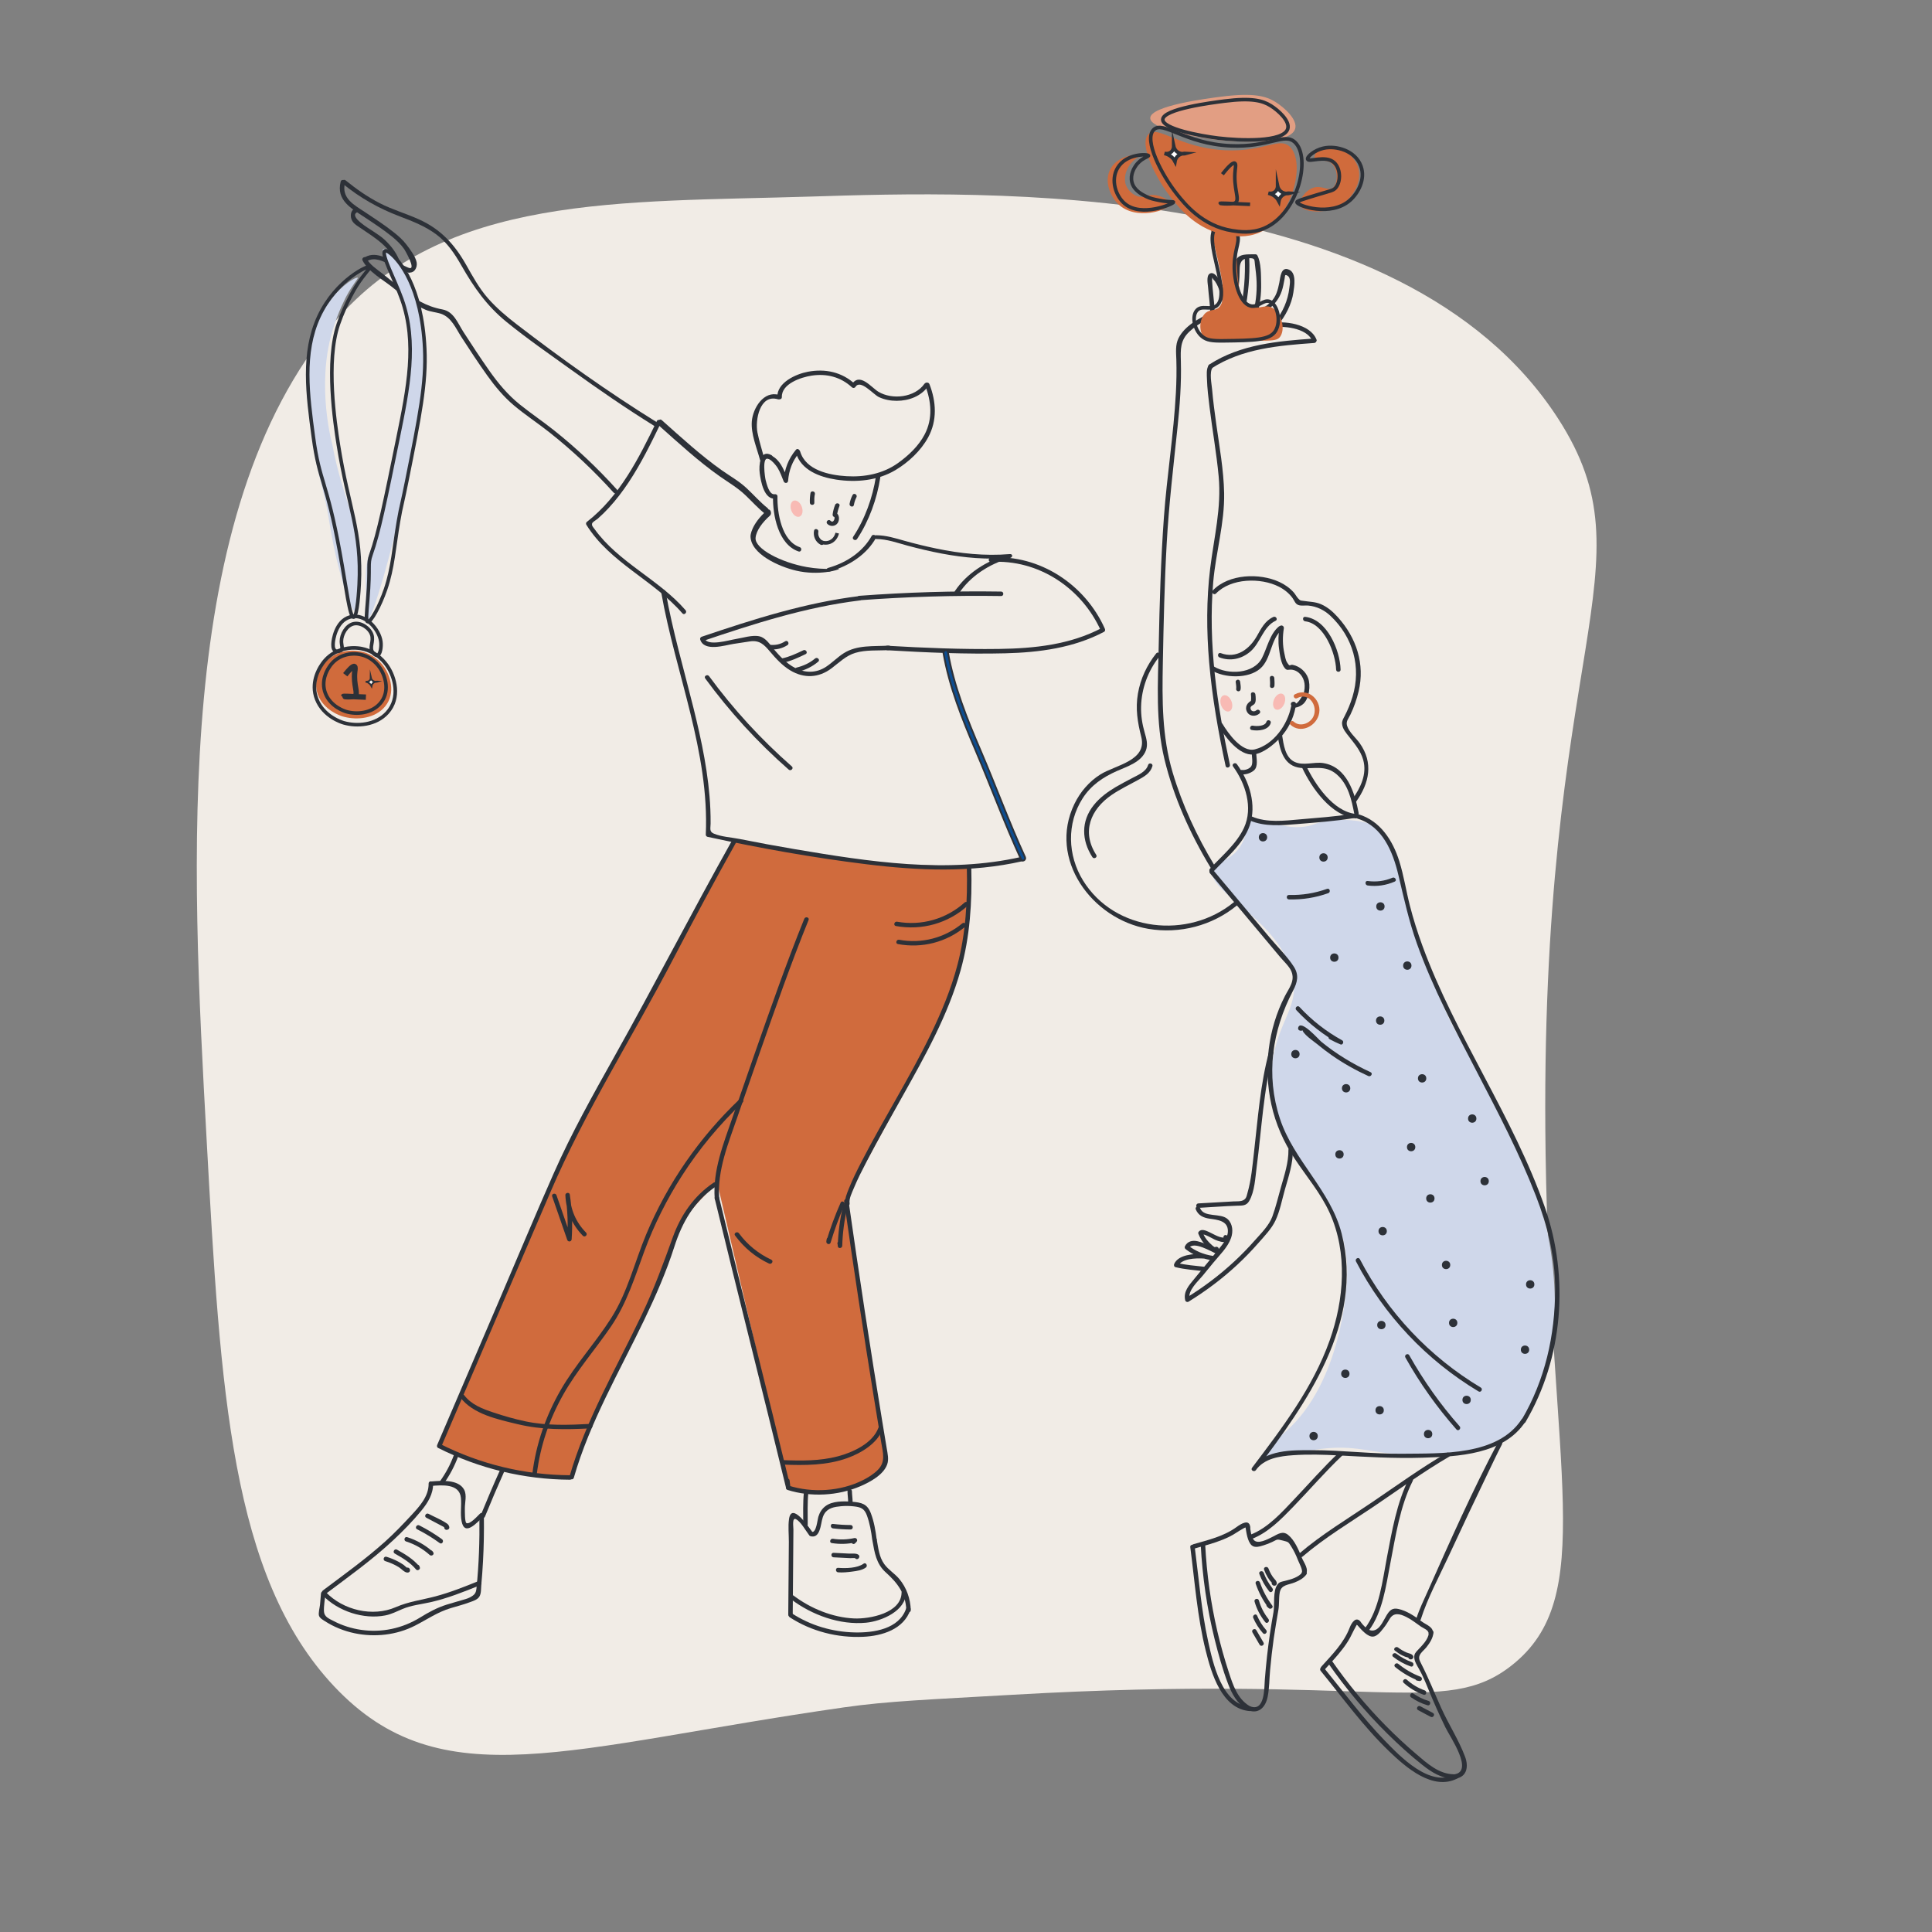 <?xml version="1.0" encoding="utf-8"?>
<!-- Generator: Adobe Illustrator 24.3.0, SVG Export Plug-In . SVG Version: 6.00 Build 0)  -->
<svg version="1.1" xmlns="http://www.w3.org/2000/svg" xmlns:xlink="http://www.w3.org/1999/xlink" x="0px" y="0px"
	 viewBox="0 0 1080 1080" style="enable-background:new 0 0 1080 1080;" xml:space="preserve">
<rect x="0" y="0" width="1080" height="1080" fill="#808080" stroke="none"/>
<style type="text/css">
	.st0{fill:#F1ECE6;}
	.st1{fill:#F8BAB4;}
	.st2{fill:#D06B3D;}
	.st3{fill:#2D3138;}
	.st4{fill:#0D4D90;stroke:#2D3138;stroke-miterlimit:10;}
	.st5{fill:none;stroke:#2D3138;stroke-width:2;stroke-miterlimit:10;}
	.st6{fill:#D06B3C;}
	.st7{fill:#CFD7EA;}
	.st8{fill:none;stroke:#2D3138;stroke-width:3;stroke-miterlimit:10;}
	.st9{fill:#E29E83;}
	.st10{fill:#FFFFFF;stroke:#2D3138;stroke-width:2;stroke-miterlimit:10;}
	.st11{fill:#FFFFFF;stroke:#2D3138;stroke-miterlimit:10;}
</style>
<g id="bckgr">
</g>
<g id="chrtcr">
	<path class="st0" d="M186.8,180.24c-90.59,106.52-79.87,301.07-71.26,457.47c7.69,139.61,13.42,243.59,71.26,304.98
		c59.79,63.47,130.46,33.86,285.03,11.73c24.76-3.55,47.87-4.36,93.96-7.02C769.56,935.66,807.45,960.55,845,931
		c48.35-38.05,21.63-107.72,19-286c-4.21-285.23,60.94-327.42,7-411C783.65,98.65,546.61,106.97,454.01,109.86
		C346.9,113.21,248.08,108.19,186.8,180.24z"/>
	<g>
		<g>
			
				<ellipse transform="matrix(0.939 -0.343 0.343 0.939 -70.518 170.215)" class="st1" cx="445.47" cy="284.27" rx="3.11" ry="4.74"/>
		</g>
		<g>
			<path class="st2" d="M410.32,469.93c0,0-82.89,151.88-87.7,161.24c-4.81,9.36-28.61,60.97-35.56,78.88s-41.71,98.67-41.71,98.67
				s12.3,7.22,32.09,12.3c19.79,5.08,41.71,4.81,41.71,4.81s18.45-46.26,29.95-68.18c11.5-21.93,23.26-55.62,28.61-67.92
				s23.26-28.34,23.26-28.34l39.57,169.26c0,0,15.24,8.02,31.55,2.41c16.31-5.62,22.46-11.23,22.73-16.58
				s-21.12-138.51-21.39-142.25c-0.27-3.74,0.8-5.35,3.74-11.5s36.37-66.85,39.04-72.73c2.67-5.88,14.17-29.68,18.45-45.99
				c4.28-16.31,7.49-43.32,7.22-50.8c-0.27-7.49-0.53-9.36-0.53-9.36s-43.05,1.07-77.28-4.55S410.32,469.93,410.32,469.93z"/>
		</g>
		<g>
			<g>
				<path class="st3" d="M480.5,333.19c-30.32,3.7-59.4,12.99-88.22,22.74c-0.63,0.21-1.08,0.86-0.87,1.54
					c2.17,7.1,13.81,3.21,18.64,2.47c3.07-0.47,6.14-0.96,9.21-1.4c5.38-0.78,7.92,1.87,11.04,5.55c3.36,3.97,6.93,7.92,11.42,10.63
					c7.75,4.68,15.97,4.26,23.13-1.14c4.3-3.24,8-7.04,13.29-8.63c5.94-1.78,12.53-1.17,18.66-1.54c1.6-0.09,1.61-2.6,0-2.5
					c-8.43,0.5-17.65-0.5-25.11,4.22c-3.51,2.22-6.4,5.27-9.85,7.56c-5.48,3.64-11.71,3.64-17.47,0.64
					c-4.68-2.44-8.35-6.4-11.74-10.36c-2.21-2.59-4.4-6.31-7.94-7.22c-3.9-1.01-9.63,0.9-13.46,1.48
					c-3.43,0.52-15.94,4.37-17.41-0.45c-0.29,0.51-0.58,1.03-0.87,1.54c28.6-9.67,57.48-18.97,87.56-22.65
					C482.08,335.5,482.09,333,480.5,333.19L480.5,333.19z"/>
			</g>
		</g>
		<g>
			<g>
				<path class="st3" d="M480.38,335.56c26.38-1.98,52.81-2.77,79.26-2.37c1.61,0.02,1.61-2.48,0-2.5
					c-26.45-0.4-52.89,0.39-79.26,2.37C478.78,333.18,478.77,335.68,480.38,335.56L480.38,335.56z"/>
			</g>
		</g>
		<g>
			<g>
				<path class="st3" d="M495.94,363.49c21.95,1.28,44.05,2.27,66.05,1.71c19.02-0.48,38.16-3.01,55.19-12
					c0.64-0.34,0.71-1.12,0.45-1.71c-11.02-24.74-36.38-41.51-63.71-39.85c-1.6,0.1-1.61,2.6,0,2.5
					c26.54-1.62,50.86,14.61,61.55,38.61c0.15-0.57,0.3-1.14,0.45-1.71c-17.7,9.34-37.71,11.45-57.43,11.72
					c-20.84,0.29-41.74-0.57-62.54-1.78C494.34,360.9,494.34,363.4,495.94,363.49L495.94,363.49z"/>
			</g>
		</g>
		<g>
			<g>
				<path class="st3" d="M489.89,301.32c6.14,0.06,11.71,2.16,17.4,3.69c6.34,1.7,12.76,3.23,19.28,4.46
					c12.43,2.34,25.14,3.46,37.91,2.39c-0.12-0.7-0.25-1.4-0.37-2.1c-13.19,3.83-23.84,11.02-30.33,20.65
					c-0.82,1.22,1.58,2.3,2.41,1.08c6.14-9.11,16.15-16.03,28.67-19.66c1.34-0.39,1.32-2.24-0.37-2.1
					c-13.96,1.17-27.78-0.31-41.28-3.13c-5.99-1.25-11.92-2.7-17.75-4.34c-5.11-1.44-10.05-3-15.57-3.06
					C488.1,299.16,488.1,301.3,489.89,301.32L489.89,301.32z"/>
			</g>
		</g>
		<g>
			<g>
				<path class="st3" d="M367.18,235.37c-10.05,20.72-20.65,42.01-39.21,56.45c-0.42,0.33-0.46,1.09-0.2,1.51
					c13.18,21.25,37.63,31.01,53.7,49.54c1.06,1.22,2.82-0.56,1.77-1.77c-14.99-17.28-37.47-26.66-50.92-45.39
					c-0.77-1.07-1.67-1.83-1.31-3.12c0.22-0.8,2.48-2.06,3.09-2.59c2.21-1.95,4.31-4.01,6.3-6.18c4.07-4.42,7.72-9.23,11.04-14.24
					c6.93-10.43,12.44-21.71,17.9-32.95C370.04,235.19,367.89,233.93,367.18,235.37L367.18,235.37z"/>
			</g>
		</g>
		<g>
			<g>
				<path class="st3" d="M369.67,331.38c7.92,45.01,26.94,88.8,24.87,135.19c-0.02,0.52,0.4,1.09,0.92,1.21
					c29.37,6.38,59.03,11.67,88.87,15.34c29,3.57,58.52,4.84,87.21-1.69c1.57-0.36,0.9-2.77-0.66-2.41
					c-41.62,9.46-85.12,2.67-126.58-4.33c-10.32-1.74-20.62-3.65-30.88-5.7c-4.51-0.9-10.19-1.19-14.41-3
					c-2.62-1.12-1.8-2.96-1.78-5.61c0.02-2.67-0.03-5.33-0.14-7.99c-0.83-19.24-4.86-38.19-9.48-56.82
					c-5.35-21.57-11.65-42.93-15.51-64.84C371.81,329.13,369.4,329.8,369.67,331.38L369.67,331.38z"/>
			</g>
		</g>
		<g>
			<g>
				<path class="st4" d="M527.43,365.08c3.24,18.74,10.51,36.88,17.93,54.3c8.63,20.26,16.27,41.04,25.46,61.06
					c0.67,1.46,2.83,0.19,2.16-1.26c-8.99-19.57-16.39-39.91-24.89-59.71c-7.57-17.64-14.96-36.05-18.25-55.05
					C529.56,362.83,527.16,363.5,527.43,365.08L527.43,365.08z"/>
			</g>
		</g>
		<g>
			<g>
				<path class="st3" d="M444.9,253.07c2.88,9.79,13.32,13.63,22.53,15.03c11.21,1.71,23.29,0.58,33.18-5.34
					c7.23-4.32,14.16-10.79,18.21-18.22c5.18-9.49,4.57-19.95,0.74-29.82c-0.58-1.48-2.99-0.84-2.41,0.66
					c3.5,9.04,4.35,18.54-0.21,27.37c-3.38,6.54-9.09,11.91-15.03,16.15c-8.32,5.94-18.65,7.92-28.72,7.3
					c-9.53-0.58-22.78-3.27-25.89-13.81C446.86,250.87,444.45,251.52,444.9,253.07L444.9,253.07z"/>
			</g>
		</g>
		<g>
			<g>
				<path class="st3" d="M437.06,221.99c-0.28-7.54,10.95-11.15,16.63-12.01c8.39-1.27,16.26,0.72,22.56,6.54
					c0.6,0.55,1.53,0.45,1.96-0.25c2.77-4.46,9.97,4.22,13.05,5.68c3.1,1.47,6.6,2.12,10.03,2.11c6.79-0.01,13.64-2.55,17.62-8.24
					c0.92-1.32-1.24-2.57-2.16-1.26c-5.36,7.67-17.99,9.09-25.74,4.42c-4.01-2.42-10.49-11.16-14.96-3.97
					c0.65-0.08,1.31-0.17,1.96-0.25c-7.38-6.81-16.7-8.79-26.44-6.94c-6.54,1.24-17.33,5.99-17.03,14.17
					C434.62,223.6,437.12,223.6,437.06,221.99L437.06,221.99z"/>
			</g>
		</g>
		<g>
			<g>
				<path class="st3" d="M435.46,220.77c-8.58-2.55-14.63,7.45-15.19,14.8c-0.54,7.14,2.78,14.7,4.58,21.49
					c0.27,1.03,1.76,1.23,2.28,0.3c1.98-3.49,6.77,2.89,7.54,4.15c1.44,2.35,2.38,5.04,3.42,7.58c0.53,1.29,2.34,1.14,2.46-0.33
					c0.46-5.84,2.41-11.09,6.17-15.59c1.03-1.23-0.73-3-1.77-1.77c-4.25,5.08-6.39,10.78-6.9,17.35c0.82-0.11,1.64-0.22,2.46-0.33
					c-1.84-4.51-3.52-9.66-7.58-12.7c-2.27-1.7-6.24-2.63-7.94,0.38c0.76,0.1,1.52,0.2,2.28,0.3c-1.3-4.9-2.88-9.74-3.87-14.71
					c-1.33-6.71,1.28-21.51,11.41-18.5C436.34,223.64,437,221.23,435.46,220.77L435.46,220.77z"/>
			</g>
		</g>
		<g>
			<g>
				<path class="st3" d="M431.27,254.44c-6.52-3.6-7.12,5.95-6.6,9.93c0.6,4.61,2.44,15.35,9.03,14.32c-0.53-0.4-1.05-0.8-1.58-1.21
					c-0.23,10.36,2.88,26.89,14.28,30.79c1.53,0.52,2.18-1.89,0.66-2.41c-10.17-3.47-12.65-19.32-12.45-28.38
					c0.02-0.89-0.81-1.33-1.58-1.21c-3.1,0.48-4.55-6.1-5.06-8.03c-0.22-0.82-2.44-14.13,2.04-11.65
					C431.42,257.38,432.68,255.22,431.27,254.44L431.27,254.44z"/>
			</g>
		</g>
		<g>
			<g>
				<path class="st3" d="M489.66,266.28c-1.78,11.7-6.15,23.92-12.73,33.79c-0.9,1.34,1.27,2.59,2.16,1.26
					c6.68-10.01,11.18-22.53,12.99-34.38C492.31,265.37,489.9,264.69,489.66,266.28L489.66,266.28z"/>
			</g>
		</g>
		<g>
			<g>
				<path class="st3" d="M455.52,276.32c0.01-0.14,0.01-0.27,0.02-0.41c0.07-1.38-2.21-1.73-2.46-0.33
					c-0.31,1.8-0.44,3.61-0.36,5.44c0.08,1.6,2.58,1.61,2.5,0c-0.08-1.6-0.01-3.19,0.27-4.77c-0.82-0.11-1.64-0.22-2.46-0.33
					c-0.01,0.14-0.01,0.27-0.02,0.41C452.94,277.93,455.44,277.93,455.52,276.32L455.52,276.32z"/>
			</g>
		</g>
		<g>
			<g>
				<path class="st3" d="M476.6,276.71c-0.8,1.55-1.37,3.18-1.68,4.9c-0.28,1.57,2.13,2.25,2.41,0.66c0.27-1.51,0.72-2.94,1.43-4.3
					C479.49,276.54,477.33,275.27,476.6,276.71L476.6,276.71z"/>
			</g>
		</g>
		<g>
			<g>
				<path class="st3" d="M466.85,282.2c-0.68,1.7-1.14,3.42-1.39,5.24c-0.1,0.67,0.15,1.34,0.87,1.54c0.63,0.17-0.26,3.96-2.1,2.09
					c-1.13-1.15-2.9,0.62-1.77,1.77c1.64,1.67,4.44,1.51,5.8-0.45c1.19-1.71,1.06-5.17-1.27-5.82c0.29,0.51,0.58,1.03,0.87,1.54
					c0.26-1.81,0.72-3.54,1.39-5.24C469.85,281.37,467.44,280.72,466.85,282.2L466.85,282.2z"/>
			</g>
		</g>
		<g>
			<g>
				<path class="st3" d="M455.05,296.65c-0.6,3.14,0.82,6.36,3.69,7.86c1.42,0.75,2.69-1.41,1.26-2.16
					c-1.83-0.96-2.93-2.97-2.54-5.04C457.76,295.74,455.36,295.07,455.05,296.65z"/>
			</g>
			<path class="st5" d="M468,298c-0.06,0.28-0.78,3.67-4,5c-2.37,0.98-4.52,0.19-5,0"/>
		</g>
		<g>
			<g>
				<path class="st3" d="M202.67,145.62c3.27,6.32,11.23,10.6,16.67,14.94c5.82,4.64,11.65,9.69,18.58,12.61
					c2.8,1.18,5.76,1.3,8.56,2.23c5.88,1.95,8.37,8.26,11.47,13.05c4.66,7.2,9.38,14.39,14.36,21.37c4.42,6.19,9.24,12,15.08,16.9
					c6.18,5.19,12.96,9.63,19.3,14.62c13.09,10.3,25.23,21.74,36.39,34.1c1.08,1.2,2.84-0.58,1.77-1.77
					c-10.76-11.92-22.43-22.99-34.99-32.99c-6.34-5.05-13.08-9.57-19.38-14.65c-6.72-5.42-12.11-11.91-17.06-18.96
					c-4.95-7.05-9.69-14.26-14.36-21.51c-3.24-5.04-5.4-11.41-11.74-12.58c-9.32-1.72-15.93-6.04-23.28-11.85
					c-3.44-2.72-6.85-5.46-10.28-8.19c-3.19-2.54-7.03-4.89-8.94-8.58C204.09,142.93,201.94,144.19,202.67,145.62L202.67,145.62z"/>
			</g>
		</g>
		<g>
			<g>
				<path class="st3" d="M191.46,102.6c9.78,7.98,20.21,13.9,31.99,18.36c7.13,2.7,14.35,5.53,20.5,10.13
					c6.13,4.58,10.29,10.87,14.04,17.45c6.97,12.21,14.17,22.48,25.19,31.45c11.6,9.44,24,18,36.13,26.72
					c15.14,10.89,30.5,21.49,46.35,31.33c1.37,0.85,2.63-1.31,1.26-2.16c-26.93-16.71-53-35.29-78.12-54.62
					c-5.73-4.41-11.29-9.11-16.07-14.57c-4.97-5.67-8.5-12.21-12.19-18.72c-6.51-11.47-14.15-19.82-26.32-25.33
					c-7.26-3.29-15-5.48-22.09-9.14c-6.76-3.49-13.02-7.87-18.91-12.67C191.99,99.82,190.21,101.58,191.46,102.6L191.46,102.6z"/>
			</g>
		</g>
		<g>
			<g>
				<path class="st3" d="M368.45,237.99c11,9.79,21.92,19.83,33.71,28.15c5.03,3.55,10.08,6.41,14.68,10.82
					c3.55,3.4,6.91,7.14,10.69,10.16c1.59,1.27,3.07-1.87,1.48-3.14c-4.12-3.29-7.76-7.45-11.67-11.1
					c-4.28-3.99-9.06-6.61-13.7-9.88c-11.79-8.32-22.71-18.36-33.71-28.15C368.39,233.48,366.92,236.63,368.45,237.99L368.45,237.99
					z"/>
			</g>
		</g>
		<g>
			<g>
				<path class="st3" d="M205.31,145.91c4.21-2.37,8.79,0.18,12.68,1.91c3.33,1.48,6.67,2.96,10,4.45c1.46,0.65,2.73-1.51,1.26-2.16
					c-4.82-2.14-9.6-4.53-14.54-6.4c-3.65-1.38-7.18-1.92-10.67,0.04C202.64,144.54,203.9,146.7,205.31,145.91L205.31,145.91z"/>
			</g>
		</g>
		<g>
			<g>
				<path class="st3" d="M190.45,101.49c-2.66,10.51,6,15.07,13.39,19.97c5.24,3.48,10.56,6.93,15.44,10.91
					c2.53,2.07,4.84,4.26,6.72,6.96c0.59,0.85,6.49,11.33,2.97,10.51c-1.57-0.37-2.23,2.04-0.66,2.41c3.21,0.75,5.14-2.66,4.6-5.59
					c-0.6-3.24-3.8-7.45-5.78-10.02c-2-2.61-4.43-4.75-7-6.78c-5.12-4.05-10.6-7.64-16.04-11.24c-6.04-4-13.44-7.74-11.23-16.47
					C193.26,100.6,190.85,99.93,190.45,101.49L190.45,101.49z"/>
			</g>
		</g>
		<g>
			<g>
				<path class="st3" d="M198.53,116.42c-2.03,0.92-2.65,2.97-2.32,5.12c0.48,3.11,3.2,4.47,5.61,6.12
					c7.64,5.25,17.09,10.66,19.56,20.4c0.4,1.56,2.81,0.9,2.41-0.66c-1.31-5.13-5.01-9.87-8.84-13.44
					c-1.96-1.83-4.28-3.23-6.49-4.75c-1.67-1.15-13.98-8.23-8.67-10.63C201.25,117.92,199.98,115.76,198.53,116.42L198.53,116.42z"
					/>
			</g>
		</g>
		<g>
			<g>
				<path class="st3" d="M409.21,469.85c-22.41,39.99-43.33,80.72-65.74,120.72c-11.99,21.4-24.02,42.88-33.94,65.33
					c-10.44,23.61-20.39,47.44-30.56,71.17c-11.52,26.87-23.04,53.73-34.55,80.6c-0.25,0.59-0.21,1.38,0.45,1.71
					c22.92,11.56,48.07,17.64,73.74,17.79c1.61,0.01,1.61-2.49,0-2.5c-25.23-0.15-49.95-6.09-72.48-17.45
					c0.15,0.57,0.3,1.14,0.45,1.71c20.41-47.6,40.76-95.23,61.23-142.81c19.4-45.12,45.85-86.61,68.54-130.08
					c11.4-21.84,22.98-43.43,35.03-64.93C412.16,469.71,410,468.45,409.21,469.85L409.21,469.85z"/>
			</g>
		</g>
		<g>
			<g>
				<path class="st3" d="M398.94,661.1c-11.05,7.41-18.4,18.17-22.86,30.57c-5.28,14.71-10.56,29.05-17.29,43.2
					c-14.15,29.73-31.3,58.72-40.43,90.55c-0.44,1.55,1.97,2.21,2.41,0.66c8.91-31.09,25.57-59.45,39.46-88.46
					c6.34-13.24,12.25-26.66,16.72-40.66c4.34-13.58,11.14-25.6,23.24-33.71C401.53,662.37,400.28,660.2,398.94,661.1L398.94,661.1z
					"/>
			</g>
		</g>
		<g>
			<g>
				<path class="st3" d="M308.67,668.81c2.81,8.1,5.61,16.2,8.42,24.29c0.47,1.35,2.35,1.09,2.46-0.33
					c0.59-8.41,0.23-16.71-1.04-25.04c-0.21-1.4-2.51-1.06-2.46,0.33c0.32,8.7,3.69,16.54,9.79,22.75c1.13,1.15,2.9-0.62,1.77-1.77
					c-5.64-5.74-8.76-12.94-9.06-20.98c-0.82,0.11-1.64,0.22-2.46,0.33c1.23,8.1,1.53,16.2,0.95,24.37
					c0.82-0.11,1.64-0.22,2.46-0.33c-2.81-8.1-5.61-16.2-8.42-24.29C310.55,666.63,308.14,667.28,308.67,668.81L308.67,668.81z"/>
			</g>
		</g>
		<g>
			<g>
				<path class="st3" d="M540.46,484.9c0.46,18.31-0.56,36.7-5.24,54.48c-3.55,13.51-8.99,26.55-15.08,39.1
					c-11.77,24.26-26.3,47.1-38.63,71.08c-2.49,4.84-4.94,9.73-6.96,14.78c-1.09,2.73-2.53,5.97-2.02,8.98
					c0.27,1.58,2.68,0.91,2.41-0.66c-0.44-2.59,1.35-6.01,2.29-8.32c2.1-5.1,4.63-10.04,7.17-14.94
					c6.44-12.4,13.37-24.55,20.19-36.74c12.57-22.46,25.37-45.24,32.38-70.18c5.26-18.74,6.48-38.2,5.99-57.59
					C542.92,483.3,540.42,483.29,540.46,484.9L540.46,484.9z"/>
			</g>
		</g>
		<g>
			<g>
				<path class="st3" d="M471.89,671.71c5.14,36.18,10.61,72.32,16.43,108.4c1.42,8.78,2.85,17.55,4.31,26.32
					c0.95,5.7,2.58,10.78-1.95,15.28c-2.39,2.38-5.39,4.25-8.4,5.75c-12.46,6.25-28.18,7.19-41.41,3.01
					c-1.54-0.49-2.2,1.93-0.66,2.41c13.09,4.13,28.23,3.33,40.84-2.11c5.28-2.28,12.84-6.31,14.89-12.15
					c1.02-2.91,0.23-6.03-0.25-8.97c-0.8-4.87-1.62-9.74-2.42-14.62c-6.78-41.26-13.09-82.6-18.97-124
					C474.08,669.46,471.67,670.13,471.89,671.71L471.89,671.71z"/>
			</g>
		</g>
		<g>
			<g>
				<path class="st3" d="M399.53,669.99c13.06,53.91,26.77,107.67,39.83,161.58c0.32,1.34,2.62,1.09,2.46-0.33
					c-0.14-1.21-0.28-2.41-0.42-3.62c-0.18-1.58-2.69-1.6-2.5,0c0.14,1.21,0.28,2.41,0.42,3.62c0.82-0.11,1.64-0.22,2.46-0.33
					c-13.06-53.92-26.77-107.67-39.83-161.58C401.56,667.76,399.15,668.42,399.53,669.99L399.53,669.99z"/>
			</g>
		</g>
		<g>
			<g>
				<path class="st3" d="M453.11,858.76c3.58,0.9,4.79-2.18,5.56-5.11c0.63-2.38,0.8-5.15,2.08-7.31c2.06-3.46,5.71-4,9.37-4.35
					c2.39-0.22,4.79-0.19,7.18,0.08c3.86,0.43,5.87,1.16,7.3,5.05c1.56,4.27,2.41,8.95,2.96,13.46c0.19,1.58,2.69,1.6,2.5,0
					c-0.6-4.93-1.48-10.01-3.25-14.66c-2.01-5.29-5.2-6.02-10.63-6.45c-4.59-0.36-10.87-0.46-14.72,2.45
					c-2.06,1.56-3.28,3.59-4.02,6.02c-0.5,1.64-1.11,9.05-3.67,8.4C452.22,855.95,451.55,858.36,453.11,858.76L453.11,858.76z"/>
			</g>
		</g>
		<g>
			<g>
				<path class="st3" d="M449.38,834.3c-0.6,5.91-0.36,12-0.36,17.94c0,1.61,2.5,1.61,2.5,0c0.01-5.94-0.24-12.03,0.36-17.94
					C452.04,832.7,449.54,832.72,449.38,834.3L449.38,834.3z"/>
			</g>
		</g>
		<g>
			<g>
				<path class="st3" d="M402.04,670.04c-1.19-15.91,5.16-31.03,10.23-45.8c4.12-11.97,8.27-23.93,12.46-35.88
					c8.72-24.81,17.39-49.7,27.27-74.08c0.6-1.49-1.81-2.14-2.41-0.66c-10.06,24.82-18.88,50.15-27.74,75.41
					c-4.15,11.83-8.26,23.68-12.34,35.54c-5.04,14.68-11.16,29.67-9.98,45.47C399.66,671.63,402.16,671.65,402.04,670.04
					L402.04,670.04z"/>
			</g>
		</g>
		<g>
			<g>
				<path class="st3" d="M469.93,672.28c-3.12,7.05-5.79,14.24-8,21.62c0.8,0.22,1.61,0.44,2.41,0.66c0.06-0.42,0.13-0.84,0.19-1.26
					c0.24-1.57-2.17-2.25-2.41-0.66c-0.06,0.42-0.13,0.84-0.19,1.26c-0.23,1.55,1.94,2.25,2.41,0.66
					c2.15-7.17,4.72-14.18,7.75-21.03C472.73,672.08,470.58,670.81,469.93,672.28L469.93,672.28z"/>
			</g>
		</g>
		<g>
			<g>
				<path class="st3" d="M471.29,674.18c-1.77,7.33-2.75,14.73-2.97,22.27c-0.05,1.63,2.37,1.58,2.5,0
					c0.08-0.97-0.03-1.23-0.43-2.11c-0.67-1.46-2.83-0.19-2.16,1.26c0.03,0.28,0.06,0.56,0.09,0.84c0.83,0,1.67,0,2.5,0
					c0.2-7.31,1.16-14.49,2.88-21.6C474.08,673.28,471.67,672.61,471.29,674.18L471.29,674.18z"/>
			</g>
		</g>
		<g>
			<g>
				<path class="st3" d="M410.9,690.66c5,6.79,11.38,12.11,19.01,15.69c1.45,0.68,2.72-1.47,1.26-2.16
					c-7.22-3.39-13.38-8.37-18.11-14.8C412.12,688.11,409.94,689.36,410.9,690.66L410.9,690.66z"/>
			</g>
		</g>
		<g>
			<g>
				<path class="st3" d="M257.27,781.11c7.13,9.5,21.24,12.4,32.14,15.02c13.53,3.25,26.79,3.06,40.58,2.34
					c1.6-0.08,1.61-2.58,0-2.5c-12.24,0.64-24.22,1.1-36.32-1.44c-6.01-1.26-11.92-2.97-17.75-4.91
					c-6.18-2.05-12.44-4.39-16.49-9.77C258.47,778.58,256.3,779.82,257.27,781.11L257.27,781.11z"/>
			</g>
		</g>
		<g>
			<g>
				<path class="st3" d="M300.09,823.9c1.94-15.72,7.01-30.58,14.79-44.36c7.65-13.55,17.86-25.13,26.6-37.92
					c8.96-13.1,13.38-27.75,18.82-42.47c5.41-14.62,12.43-28.65,20.83-41.78c9.63-15.05,21.09-28.81,34.03-41.11
					c1.17-1.11-0.6-2.88-1.77-1.77c-22.34,21.24-40.21,46.94-52.11,75.39c-6.55,15.66-10.42,32.43-19.6,46.89
					c-8.77,13.81-19.93,25.85-28.14,40.06c-8.44,14.6-13.89,30.32-15.96,47.07C297.4,825.49,299.9,825.48,300.09,823.9L300.09,823.9
					z"/>
			</g>
		</g>
		<g>
			<g>
				<path class="st3" d="M437.71,818.72c12.01,0.48,24.48,0.5,35.93-3.64c7.71-2.78,16.91-8.18,19.84-16.38
					c0.54-1.52-1.87-2.17-2.41-0.66c-3.16,8.82-14.44,13.88-22.69,16.06c-9.98,2.63-20.44,2.53-30.67,2.12
					C436.1,816.15,436.1,818.65,437.71,818.72L437.71,818.72z"/>
			</g>
		</g>
		<g>
			<g>
				<path class="st3" d="M267.99,847.85c0.17,13.35-0.27,26.75-1.64,40.04c-0.28,2.73-1.06,3.65-3.62,5.04
					c-1.39,0.76-3.35,1.2-4.85,1.66c-2.73,0.85-5.5,1.55-8.22,2.42c-5.39,1.71-10.01,4.22-14.8,7.18c-9.91,6.11-21.47,8.6-33.02,6.9
					c-5.3-0.78-10.53-2.41-15.28-4.89c-2.69-1.41-5.37-2.32-5.48-5.58c-0.11-3.21,0.57-6.66,0.84-9.86c0.14-1.6-2.36-1.59-2.5,0
					c-0.18,2.09-0.35,4.18-0.53,6.28c-0.13,1.5-1.09,4.93-0.53,6.28c0.57,1.36,1.8,1.96,3.07,2.8c5.08,3.32,10.87,5.64,16.8,6.88
					c11.32,2.36,23.39,1.03,33.73-4.24c6.81-3.47,12.55-7.56,20.01-9.81c3.55-1.07,7.16-1.98,10.64-3.29
					c1.82-0.68,4.24-1.35,5.35-3.13c1.11-1.78,0.9-4.53,1.08-6.52c0.41-4.44,0.73-8.88,0.97-13.33c0.45-8.26,0.59-16.54,0.49-24.81
					C270.47,846.24,267.97,846.24,267.99,847.85L267.99,847.85z"/>
			</g>
		</g>
		<g>
			<g>
				<path class="st3" d="M239.61,829.29c0.1,7.29-5.24,12.94-9.89,17.96c-4.62,4.99-9.3,9.88-14.36,14.43
					c-10.99,9.89-23.03,18.5-34.84,27.37c-1.27,0.95-0.03,3.13,1.26,2.16c12.92-9.7,26.14-19.11,37.97-30.16
					c5.55-5.18,11-10.74,15.82-16.62c3.63-4.43,6.62-9.25,6.54-15.14C242.09,827.69,239.59,827.68,239.61,829.29L239.61,829.29z"/>
			</g>
		</g>
		<g>
			<g>
				<path class="st3" d="M240.98,830.65c6.14-0.49,15.84-1.41,16.67,6.65c0.45,4.35-0.47,8.69,0.39,13.12
					c1.71,8.73,8.55,0.71,12.09-2.56c1.18-1.09-0.59-2.86-1.77-1.77c-1.33,1.23-5.54,6.17-7.59,5.33c-1.02-0.42-0.89-6.73-0.91-8.09
					c-0.06-3.36,1.25-7.48-0.41-10.59c-3.16-5.93-13.04-5.02-18.47-4.59C239.38,828.28,239.37,830.78,240.98,830.65L240.98,830.65z"
					/>
			</g>
		</g>
		<g>
			<g>
				<path class="st3" d="M267.64,883.77c-7.95,3.2-15.93,6.41-24.23,8.61c-7.59,2.01-14.92,2.87-22.17,6.03
					c-12.88,5.62-29.39,1.71-39.09-8.39c-1.12-1.16-2.88,0.61-1.77,1.77c8.55,8.9,22.9,13.64,35.06,11.23
					c3.41-0.68,6.36-2.23,9.54-3.57c5.02-2.11,10.27-2.6,15.54-3.78c9.58-2.15,18.71-5.83,27.79-9.48
					C269.78,885.59,269.13,883.17,267.64,883.77L267.64,883.77z"/>
			</g>
		</g>
		<g>
			<g>
				<path class="st3" d="M248.03,829.4c3.42-4.76,6.11-9.91,8.13-15.41c0.55-1.51-1.86-2.17-2.41-0.66
					c-1.94,5.31-4.58,10.23-7.88,14.82C244.93,829.45,247.1,830.7,248.03,829.4L248.03,829.4z"/>
			</g>
		</g>
		<g>
			<g>
				<path class="st3" d="M271.1,847.8c3.44-8.48,7.04-16.9,10.79-25.25c0.65-1.46-1.5-2.73-2.16-1.26
					c-3.84,8.55-7.52,17.17-11.05,25.85C268.09,848.63,270.51,849.27,271.1,847.8L271.1,847.8z"/>
			</g>
		</g>
		<g>
			<g>
				<path class="st3" d="M215.34,872.67c2.69,0.83,5.25,1.94,7.65,3.42c1.41,0.87,3.21,3.12,4.95,2.99c0.52-0.04,1.1-0.36,1.21-0.92
					c0.12-0.62,0.04-1.06-0.42-1.52c-0.38-0.37-1.05-0.5-1.51-0.2c-0.03,0.02-0.07,0.05-0.1,0.07c-1.33,0.89-0.08,3.06,1.26,2.16
					c0.03-0.02,0.07-0.05,0.1-0.07c-0.5-0.07-1.01-0.13-1.51-0.2c0.05,0.04,0.09,0.09,0.14,0.13c-0.11-0.41-0.21-0.81-0.32-1.22
					c-0.01,0.06-0.02,0.11-0.03,0.17c0.4-0.31,0.8-0.61,1.21-0.92c-0.48,0.03-1.85-1.44-2.29-1.74c-1.03-0.71-2.09-1.36-3.19-1.94
					c-2.06-1.09-4.22-1.95-6.44-2.63C214.46,869.78,213.8,872.19,215.34,872.67L215.34,872.67z"/>
			</g>
		</g>
		<g>
			<g>
				<path class="st3" d="M220.66,868.44c4.37,2.47,8.69,5,11.94,8.92c0.79,0.95,2.51-0.07,2.09-1.22c-0.08-0.23-0.17-0.45-0.25-0.68
					c-0.55-1.5-2.97-0.85-2.41,0.66c0.08,0.23,0.17,0.45,0.25,0.68c0.7-0.41,1.39-0.81,2.09-1.22c-3.37-4.07-7.9-6.74-12.44-9.31
					C220.52,865.48,219.26,867.64,220.66,868.44L220.66,868.44z"/>
			</g>
		</g>
		<g>
			<g>
				<path class="st3" d="M226.97,861.68c4.95,1.57,9.39,4.1,13.25,7.57c1,0.9,2.8-0.28,1.96-1.51c-0.13-0.19-0.27-0.39-0.4-0.58
					c-0.9-1.32-3.07-0.07-2.16,1.26c0.13,0.19,0.27,0.39,0.4,0.58c0.65-0.5,1.31-1.01,1.96-1.51c-4.19-3.76-9-6.51-14.36-8.21
					C226.1,858.78,225.44,861.2,226.97,861.68L226.97,861.68z"/>
			</g>
		</g>
		<g>
			<g>
				<path class="st3" d="M233.14,854.86c4.44,2.24,8.66,4.82,12.69,7.74c1.31,0.94,2.55-1.22,1.26-2.16
					c-4.03-2.92-8.25-5.49-12.69-7.74C232.97,851.97,231.7,854.13,233.14,854.86L233.14,854.86z"/>
			</g>
		</g>
		<g>
			<g>
				<path class="st3" d="M238.3,848.41c1.85,0.98,3.71,1.96,5.56,2.94c0.87,0.46,1.73,0.91,2.6,1.37c0.49,0.26,0.99,0.52,1.48,0.78
					c0.73,0.7,1.15,0.47,1.26-0.71c-1.59,0.24-0.91,2.65,0.66,2.41c2.17-0.34,1.27-2.64,0.08-3.47c-3.13-2.18-7.01-3.71-10.38-5.49
					C238.14,845.5,236.87,847.66,238.3,848.41L238.3,848.41z"/>
			</g>
		</g>
		<g>
			<g>
				<path class="st3" d="M473.75,833.62c0.02,1.97,0.35,3.92,0.37,5.89c0.02,1.61,2.52,1.61,2.5,0c-0.02-1.97-0.35-3.92-0.37-5.89
					C476.23,832.02,473.73,832.01,473.75,833.62L473.75,833.62z"/>
			</g>
		</g>
		<g>
			<g>
				<path class="st3" d="M454.18,856.48c-2.04-2.7-11.68-17.13-13.11-7.33c-0.6,4.11-0.07,8.7-0.1,12.85
					c-0.03,4.28-0.07,8.56-0.1,12.85c-0.08,9.22-0.15,18.45-0.23,27.67c-0.01,1.61,2.49,1.61,2.5,0c0.1-12.85,0.21-25.69,0.31-38.54
					c0.02-2.96,0.05-5.93,0.07-8.89c0.01-1.69-0.86-7.07,1.5-5.83c2.58,1.36,5.25,6.17,7.01,8.5
					C452.98,859.01,455.15,857.76,454.18,856.48L454.18,856.48z"/>
			</g>
		</g>
		<g>
			<g>
				<path class="st3" d="M441.45,904.06c12.09,7.88,26.72,11.59,41.12,10.92c10.57-0.5,22.6-4.16,26.39-15.16
					c0.52-1.52-1.89-2.18-2.41-0.66c-3.98,11.55-18.19,13.62-28.75,13.38c-12.43-0.28-24.66-3.84-35.08-10.63
					C441.36,901.02,440.11,903.18,441.45,904.06L441.45,904.06z"/>
			</g>
		</g>
		<g>
			<g>
				<path class="st3" d="M442.34,894.09c11.58,8.74,27.2,14.43,41.83,13.01c8.71-0.84,22.27-6.57,22.32-16.95
					c0.01-1.61-2.49-1.61-2.5,0c-0.05,11.61-17.89,14.95-26.55,14.57c-12.05-0.53-24.27-5.56-33.85-12.79
					C442.31,890.96,441.07,893.13,442.34,894.09L442.34,894.09z"/>
			</g>
		</g>
		<g>
			<g>
				<path class="st3" d="M465.62,854.38c3.28,0.4,6.57,0.61,9.87,0.62c1.61,0.01,1.61-2.49,0-2.5c-3.31-0.01-6.59-0.22-9.87-0.62
					C464.03,851.69,464.04,854.19,465.62,854.38L465.62,854.38z"/>
			</g>
		</g>
		<g>
			<g>
				<path class="st3" d="M464.96,862.59c4.47,0.7,8.87,0.58,13.29-0.39c-0.41-0.7-0.81-1.39-1.22-2.09
					c-0.27,0.28-0.54,0.57-0.81,0.85c-1.11,1.17,0.66,2.94,1.77,1.77c0.27-0.28,0.54-0.57,0.81-0.85c0.88-0.93,0-2.36-1.22-2.09
					c-3.96,0.87-7.95,1.01-11.96,0.39C464.06,859.93,463.38,862.34,464.96,862.59L464.96,862.59z"/>
			</g>
		</g>
		<g>
			<g>
				<path class="st3" d="M465.98,870.55c2.12,0.11,4.24,0.21,6.37,0.32c0.98,0.05,1.96,0.1,2.94,0.15c0.45,0.02,2.78-0.17,2.98,0.02
					c0-0.59,0-1.18,0-1.77c-0.04,0.05-0.09,0.11-0.13,0.16c0.5-0.07,1.01-0.13,1.51-0.2c-0.04-0.03-0.09-0.06-0.13-0.09
					c-1.35-0.89-2.6,1.27-1.26,2.16c0.04,0.03,0.09,0.06,0.13,0.09c0.41,0.27,1.19,0.22,1.51-0.2c0.04-0.05,0.09-0.11,0.13-0.16
					c0.41-0.52,0.53-1.25,0-1.77c-1.18-1.14-3.75-0.7-5.24-0.78c-2.94-0.15-5.88-0.3-8.81-0.44
					C464.37,867.97,464.37,870.47,465.98,870.55L465.98,870.55z"/>
			</g>
		</g>
		<g>
			<g>
				<path class="st3" d="M468.51,878.94c2.57,0.21,5.26-0.08,7.8-0.41c2.56-0.33,5.56-0.69,7.7-2.27c1.28-0.94,0.04-3.11-1.26-2.16
					c-3.49,2.57-10.05,2.67-14.24,2.33C466.91,876.31,466.91,878.82,468.51,878.94L468.51,878.94z"/>
			</g>
		</g>
		<g>
			<g>
				<path class="st3" d="M487.69,861.19c1.21,6.77,2.09,12.95,7.44,17.77c6.58,5.91,11.15,11.86,11.51,21.08
					c0.06,1.6,2.56,1.61,2.5,0c-0.25-6.39-2.3-12.4-6.41-17.36c-2.54-3.06-6.08-5.1-8.41-8.33c-2.92-4.06-3.36-9.04-4.22-13.83
					C489.82,858.94,487.41,859.61,487.69,861.19L487.69,861.19z"/>
			</g>
		</g>
		<g>
			<g>
				<path class="st3" d="M463.69,319.52c11.76-3.34,21.07-10.02,26.01-18.88c0.7-1.25-1.7-2.34-2.41-1.08
					c-4.64,8.33-13.24,14.75-24.34,17.9C461.28,317.93,462,320,463.69,319.52L463.69,319.52z"/>
			</g>
		</g>
		<g>
			<g>
				<path class="st3" d="M422.37,300.68c0.35-4.12,3.93-8.81,7.99-12.4c1.53-1.35,0.06-4.5-1.48-3.14
					c-9.34,8.25-9.34,14.57-9.34,14.57c0.08,10.1,16.16,17.11,25.47,19.28c12.69,2.97,24.04-0.43,24-1c-0.03-0.47-7.57,0.86-18-1
					C436.7,314.45,421.85,306.77,422.37,300.68z"/>
			</g>
		</g>
		<g>
			<g>
				<path class="st3" d="M430.41,362.96c3.46,0.37,6.85-0.45,9.78-2.32c1.35-0.86,0.1-3.03-1.26-2.16c-2.6,1.67-5.44,2.31-8.51,1.98
					C428.81,360.28,428.82,362.79,430.41,362.96L430.41,362.96z"/>
			</g>
		</g>
		<g>
			<g>
				<path class="st3" d="M437.66,370.5c4.5-0.94,8.56-2.87,12.68-4.84c1.45-0.69,0.18-2.85-1.26-2.16
					c-3.94,1.88-7.78,3.69-12.08,4.59C435.42,368.42,436.08,370.83,437.66,370.5L437.66,370.5z"/>
			</g>
		</g>
		<g>
			<g>
				<path class="st3" d="M445.93,375.6c4.28-1.06,8.09-2.89,11.48-5.73c1.23-1.04-0.54-2.8-1.77-1.77
					c-3.05,2.56-6.53,4.14-10.37,5.09C443.7,373.58,444.36,375.99,445.93,375.6L445.93,375.6z"/>
			</g>
		</g>
		<g>
			<g>
				<path class="st3" d="M394.22,379.25c13.67,18.65,29.28,35.72,46.66,50.96c1.21,1.06,2.98-0.7,1.77-1.77
					c-17.22-15.1-32.73-31.98-46.27-50.46C395.44,376.71,393.27,377.95,394.22,379.25L394.22,379.25z"/>
			</g>
		</g>
		<g>
			<g>
				<path class="st3" d="M500.81,517.66c14.55,2.62,29.17-1.5,40.19-11.38c1.2-1.08-0.57-2.84-1.77-1.77
					c-10.29,9.23-24.14,13.18-37.75,10.73C499.9,514.96,499.23,517.37,500.81,517.66L500.81,517.66z"/>
			</g>
		</g>
		<g>
			<g>
				<path class="st3" d="M501.95,527.74c13.56,2.51,27.12-1.01,37.74-9.79c1.24-1.03-0.54-2.79-1.77-1.77
					c-9.88,8.16-22.71,11.48-35.31,9.15C501.05,525.04,500.37,527.45,501.95,527.74L501.95,527.74z"/>
			</g>
		</g>
	</g>
	<path class="st5" d="M186.25,359c0.05-0.55,1.21-11.89,9.52-14.12c8.43-2.26,16.27,7,17.13,13.8c0.36,2.81-0.22,7.18-1.9,7.61
		c-1.16,0.3-2.48-1.36-2.54-1.43c-2.25-2.88,0.59-6.18-0.63-9.99c-1.21-3.76-6.08-7.1-10.15-6.19c-4.07,0.92-6.84,5.97-6.82,9.83
		c0.01,2.21,0.93,4.02-0.16,5.08c-0.8,0.78-2.37,0.82-3.33,0.16C185.92,362.77,186.13,360.39,186.25,359z"/>
	<path class="st6" d="M188.3,365.53c-4.58,2.07-6.87,5.21-7.87,6.62c-0.87,1.23-5.74,8-2.74,16.14c3.2,8.7,12.57,11.8,13.54,12.1
		c6.91,2.17,16.75,1.77,22.87-4.2c7.21-7.02,4.69-17.26,0.91-22.92c-0.88-1.31-4.81-7.21-12.99-9.04
		C200.41,363.87,194.47,362.74,188.3,365.53z"/>
	<path class="st5" d="M187.47,364.63c-4.83,2.54-7.15,6.19-8.17,7.83c-0.88,1.43-5.82,9.31-2.25,18.42
		c3.82,9.73,14.02,12.87,15.07,13.17c7.52,2.18,18.07,1.31,24.39-5.7c7.44-8.26,4.29-19.77-0.01-26.04c-1-1.45-5.48-7.98-14.35-9.72
		C200.4,362.25,193.98,361.21,187.47,364.63z"/>
	<path class="st5" d="M189.97,367.4c-3.72,1.96-5.52,4.78-6.3,6.04c-0.68,1.1-4.49,7.18-1.73,14.21
		c2.94,7.51,10.81,9.92,11.62,10.16c5.8,1.68,13.93,1.01,18.81-4.4c5.74-6.37,3.31-15.25-0.01-20.08
		c-0.77-1.12-4.23-6.15-11.07-7.49C199.94,365.57,194.99,364.76,189.97,367.4z"/>
	<path class="st7" d="M200,155.3c0.22,0.5-2.55,3.32-6.21,10c0,0-4.71,8.62-8.07,20c-9.03,30.6,0,63,0,63
		c5.9,31.42,13.8,38.56,15.28,68.7c0.45,9.23,0.5,24.64-2,25c-3.09,0.44-9.49-22.09-12.66-37.7c-2.38-11.71-2.15-14.14-4.88-26.14
		c-2.99-13.12-5.06-17.76-6.92-33.86c-2.54-22.08-5.07-44.03,2.48-63C184.73,161.95,199.54,154.23,200,155.3z"/>
	<path class="st8" d="M192.99,377.19c1.89-2.39,4.26-5.08,5.16-4.61c0.54,0.29,0.32,1.59,0.18,2.76
		c-0.89,7.82,2.15,12.33,0.06,13.76c-0.55,0.37-1.48,0.39-3.36,0.42c-1.6,0.03-3.03-0.17-3.02-0.24c0.01-0.09,2.57-0.05,12.53,0.43"
		/>
	<path class="st5" d="M206.99,149.1c0.27,0.54-3.19,3.55-7.76,10.7c0,0-5.89,9.23-10.09,21.41c-7.14,20.74-1.92,55.26,0,67.44
		c5.58,35.41,13.17,48.04,11.64,78.14c-0.11,2.11-0.96,18.01-3.1,18.2c-2.17,0.19-4.01-15.89-7.76-36.4
		c-7.33-40.06-11.34-38.9-14.74-64.23c-3.18-23.63-6.33-47.14,3.1-67.44C187.91,156.22,206.41,147.96,206.99,149.1z"/>
	<path class="st7" d="M224.19,166.24c9.06,24.52,3.73,50.01-2.16,78.23c-7.39,35.37-11.08,53.05-15.55,65.29
		c-3.31,9.06-1.65,19.1-1.84,25.08c-0.25,7.99-0.35,11.99,0.37,12.15c3.25,0.71,15.85-47.18,17.34-55.74
		c0.08-0.48,0.46-2.78,1.12-5.91c0.84-4.03,1.58-6.54,3.66-16.68c7.54-36.75,11.31-55.12,10.37-74.45
		c-1.74-35.75-15.32-49.83-19.04-53.01c-0.87-0.74-3.29-2.81-4.2-1.98C212.19,141.13,220.29,155.71,224.19,166.24z"/>
	<path class="st7" d="M699,459c6.22-4.6,15.11,5.48,31,3c5.09-0.79,4.78-1.92,11-3c0,0,11.85-2.06,23,1
		c19.4,5.32,19.18,49.45,44,105c7.1,15.89,6.3,10.46,21,40c21.04,42.29,31.55,63.43,36,84c7.17,33.19,8.33,93.07-24,114
		c-18.27,11.83-46.16,10.51-57,10c-18.81-0.89-25.99-5.5-46-3c-16.31,2.04-28.27,7.19-30,4c-1.7-3.14,8.08-11.4,11-14
		c30.82-27.43,33.76-79.56,34-85c2.45-54.8-47.92-66.07-42-119c2.97-26.57,16.71-33.07,11-53c-8.64-30.17-48.71-45.23-44-57
		c2.05-5.12,10.41-4.17,16-14C697.95,465.07,695.5,461.59,699,459z"/>
	<path class="st5" d="M224.62,167.23c8.71,24.39,3.55,49.76-2.17,77.85c-7.17,35.2-10.75,52.8-15.08,64.99
		c-1.99,5.59-0.23,6.08-1.8,24.96c-0.7,8.4-1.1,12.15-0.06,12.47c1.75,0.54,6.84-8.79,10-18c4.13-12.05,4.71-23.24,7.2-37.87
		c0.39-2.32,0.74-4.17,1.08-5.88c0.82-4.01,1.53-6.51,3.55-16.6c7.32-36.58,10.98-54.86,10.09-74.1
		c-1.64-35.57-14.73-49.57-18.31-52.73c-0.84-0.74-3.17-2.79-4.05-1.96C213.07,142.26,220.88,156.75,224.62,167.23z"/>
	<g>
		<g>
			
				<ellipse transform="matrix(0.939 -0.343 0.343 0.939 -93.261 259.337)" class="st1" cx="685.8" cy="393.06" rx="3.11" ry="4.74"/>
		</g>
		<g>
			
				<ellipse transform="matrix(0.382 -0.924 0.924 0.382 79.39 903.258)" class="st1" cx="715.22" cy="392.25" rx="4.74" ry="3.11"/>
		</g>
		<g>
			<path class="st3" d="M801.55,887.03"/>
		</g>
		<g>
			<g>
				<g>
					<path class="st3" d="M720.24,642.76c0.13,6.95-2.26,14.13-4.14,20.74c-1.56,5.46-2.89,11.19-4.84,16.53
						c-1.85,5.08-6.47,9.57-10,13.56c-3.51,3.97-7.21,7.77-11.09,11.39c-8.3,7.75-17.37,14.57-27.04,20.52
						c0.61,0.25,1.22,0.5,1.84,0.75c-1.16-4.86,4.61-9.81,7.36-13.16c1.98-2.42,3.97-4.84,5.95-7.26c3.44-4.2,8.09-8.59,9.9-13.84
						c1.2-3.48,0.98-7.71-1.81-10.4c-3.98-3.84-13.28-0.63-15.53-6.25c-0.59-1.48-3.01-0.83-2.41,0.66
						c1.38,3.45,4.24,4.75,7.81,5.26c4.25,0.61,10.16,1.09,10.16,6.85c0,4.24-3.22,7.8-5.73,10.87
						c-4.36,5.33-8.73,10.64-13.09,15.96c-2.94,3.58-6.2,7.06-5.03,11.97c0.19,0.78,1.16,1.16,1.84,0.75
						c9.61-5.91,18.65-12.67,26.93-20.34c4.3-3.98,8.39-8.19,12.25-12.6c3.29-3.76,7.22-7.81,9.39-12.36
						c2.55-5.34,3.74-11.95,5.37-17.62c2.02-7.01,4.54-14.6,4.4-21.98C722.71,641.16,720.21,641.15,720.24,642.76L720.24,642.76z"/>
				</g>
			</g>
			<g>
				<g>
					<path class="st3" d="M709.42,587.88c-4.94,18.28-6.25,37.45-8.42,56.2c-0.87,7.54-1.52,15.39-3.64,22.72
						c-0.27,0.93-0.5,2.29-1.09,3.08c-1.52,2.02-4.39,1.59-6.75,1.72c-6.54,0.34-13.07,0.79-19.61,1.11c-1.6,0.08-1.61,2.58,0,2.5
						c7.15-0.36,14.29-0.97,21.45-1.21c3.04-0.1,5.32,0.18,6.96-2.65c3.08-5.34,3.37-12.98,4.16-18.92
						c2.82-21.27,3.74-43.08,9.35-63.88C712.25,586.99,709.84,586.32,709.42,587.88L709.42,587.88z"/>
				</g>
			</g>
			<g>
				<g>
					<path class="st3" d="M685.11,692.88c1.61,0,1.61-2.5,0-2.5C683.5,690.38,683.5,692.88,685.11,692.88L685.11,692.88z"/>
				</g>
			</g>
			<g>
				<g>
					<path class="st3" d="M685.51,691.7c-3.32,0.82-6.94-1.81-9.85-3.09c-1.65-0.73-4-1.81-5.47-0.19c-0.28,0.3-0.49,0.8-0.32,1.22
						c1.1,2.74,2.65,5.2,4.86,7.19c1.42,1.27,3.57,3.27,5.6,2.91c0.39-0.07,0.8-0.48,0.87-0.87c0.02-0.1,0.04-0.2,0.05-0.31
						c0.09-0.5-0.05-1.18-0.57-1.41c-0.08-0.03-0.15-0.07-0.23-0.1c-1.46-0.64-2.73,1.51-1.26,2.16c0.08,0.03,0.15,0.07,0.23,0.1
						c-0.19-0.47-0.38-0.94-0.57-1.41c-0.02,0.1-0.04,0.2-0.05,0.31c0.29-0.29,0.58-0.58,0.87-0.87c-0.94,0.17-3.57-2.6-4.14-3.21
						c-1.42-1.51-2.48-3.22-3.25-5.14c-0.11,0.41-0.21,0.81-0.32,1.22c0.81-0.89,6.25,2.39,7.17,2.78c2.25,0.96,4.61,1.75,7.05,1.14
						C687.74,693.72,687.07,691.31,685.51,691.7L685.51,691.7z"/>
				</g>
			</g>
			<g>
				<g>
					<path class="st3" d="M681.71,698.95c-3.93-1.69-8.11-4.13-12.3-5.09c-2.85-0.65-5.63,0.04-7,2.77
						c-0.33,0.66-0.12,1.28,0.45,1.71c4.28,3.28,9.08,5.32,14.42,6.11c1.57,0.23,2.25-2.17,0.66-2.41
						c-5.14-0.76-9.71-2.7-13.83-5.86c0.15,0.57,0.3,1.14,0.45,1.71c2.3-4.57,12.65,1.82,15.88,3.21
						C681.91,701.74,683.18,699.59,681.71,698.95L681.71,698.95z"/>
				</g>
			</g>
			<g>
				<g>
					<path class="st3" d="M673.19,708.13c-5.14-0.61-10.34-0.93-15.38-2.18c0.25,0.61,0.5,1.22,0.75,1.84
						c1.97-4.38,9.94-4.46,13.86-4.29c1.61,0.07,1.6-2.43,0-2.5c-4.83-0.22-13.64,0.23-16.02,5.52c-0.32,0.71-0.1,1.63,0.75,1.84
						c5.25,1.3,10.68,1.63,16.04,2.27C674.79,710.82,674.77,708.32,673.19,708.13L673.19,708.13z"/>
				</g>
			</g>
		</g>
		<g>
			<g>
				<path class="st3" d="M677.27,205.92c17.08-11.07,37.59-12.79,57.38-14.19c1.6-0.11,1.61-2.61,0-2.5
					c-20.21,1.43-41.2,3.23-58.65,14.53C674.66,204.64,675.91,206.8,677.27,205.92L677.27,205.92z"/>
			</g>
		</g>
		<g>
			<g>
				<path class="st3" d="M735.91,189.8c-3.48-8.81-18.36-10.89-26.48-8.91c-1.56,0.38-0.9,2.79,0.66,2.41
					c6.49-1.58,20.54-0.08,23.41,7.16C734.09,191.94,736.5,191.3,735.91,189.8L735.91,189.8z"/>
			</g>
		</g>
		<g>
			<g>
				<path class="st3" d="M677.06,174.73c-6.66,3.04-14.88,7.48-18.28,14.36c-1.83,3.71-1.33,7.87-1.2,11.87
					c0.19,6.21,0.08,12.43-0.25,18.63c-1.24,23.23-5,46.26-6.69,69.46c-1.74,23.9-2.41,47.86-2.91,71.81
					c-0.44,21.21-1.82,42.73,3.2,63.53c5.16,21.36,14.47,41.92,25.82,60.67c0.83,1.37,3,0.12,2.16-1.26
					c-9.87-16.29-18.02-33.83-23.43-52.11c-5.94-20.09-5.85-40.21-5.45-60.98c0.43-22.32,0.91-44.64,2.16-66.92
					c1.21-21.71,3.77-43.21,6.04-64.82c1.29-12.29,2.22-24.66,1.88-37.03c-0.18-6.63-0.42-11.72,4.77-16.56
					c3.89-3.63,8.64-6.28,13.44-8.48C679.78,176.22,678.51,174.07,677.06,174.73L677.06,174.73z"/>
			</g>
		</g>
		<g>
			<g>
				<path class="st3" d="M675.68,204.2c-1.45,1.97-1.05,5.47-0.98,7.73c0.16,5.19,0.79,10.37,1.43,15.52
					c1.59,12.95,3.9,25.83,5.11,38.83c1.65,17.68-2.63,34.15-4.75,51.54c-2.12,17.36-2.05,34.93-0.57,52.33
					c1.66,19.54,5.08,38.87,9.2,58.02c0.34,1.57,2.75,0.91,2.41-0.66c-7.19-33.47-12.29-67.82-9.33-102.11
					c1.44-16.64,6.43-32.99,6.1-49.76c-0.26-12.98-2.64-25.89-4.42-38.72c-0.89-6.41-1.76-12.84-2.31-19.29
					c-0.25-2.96-1.66-9.53,0.27-12.16C678.8,204.16,676.63,202.91,675.68,204.2L675.68,204.2z"/>
			</g>
		</g>
		<g>
			<g>
				<path class="st3" d="M679.04,175.4c-0.05-3.94-0.55-7.86-0.93-11.78c-0.18-1.81-0.37-3.62-0.45-5.44
					c-0.02-0.46-0.23-1.79-0.03-2.24c-0.07-0.84,0.02-0.97,0.25-0.4c0.31,0.6,0.72,1.13,1.23,1.59c2.69,3.87,3.25,7.94,4.45,12.3
					c0.71,2.57,1.9,4.5,4.67,4.82c1.6,0.18,1.58-2.32,0-2.5c-2.43-0.28-2.47-4.25-2.84-6.02c-0.58-2.74-1.53-5.41-2.89-7.87
					c-0.86-1.56-3.76-6.62-6.37-4.8c-1.87,1.31-0.95,5.69-0.81,7.43c0.4,4.96,1.17,9.91,1.22,14.9
					C676.56,177.01,679.06,177.01,679.04,175.4L679.04,175.4z"/>
			</g>
		</g>
		<g>
			<g>
				<path class="st3" d="M689.91,173.25c1.34-4.7,2.21-9.49,2.66-14.36c0.25-2.71,0.38-5.42,0.4-8.14c0.04-3.71,0.87-6.34,5.36-6.41
					c3.37-0.06,2.85,0.7,3.2,3.56c0.39,3.2,0.81,6.36,0.92,9.59c0.22,6.23-0.45,12.34-2.26,18.31c-0.47,1.54,1.95,2.2,2.41,0.66
					c1.78-5.89,2.51-11.92,2.38-18.07c-0.1-4.45,0.08-11.62-2.12-15.62c-0.2-0.37-0.65-0.64-1.08-0.62c-4,0.2-9.28-0.84-11.33,3.98
					c-0.52,1.22,0.04,4.16,0.01,5.51c-0.04,2.12-0.14,4.23-0.32,6.34c-0.41,4.97-1.28,9.82-2.65,14.6
					C687.06,174.13,689.47,174.79,689.91,173.25L689.91,173.25z"/>
			</g>
		</g>
		<g>
			<g>
				<path class="st3" d="M702.39,177.42c7.75-4.77,13.12-8.7,15-17.99c0.24-1.17,0.43-2.35,0.69-3.51c0.33-1.49-0.12-2.86,1.63-1.8
					c2.07,1.25,1.28,4.74,1.04,6.85c-0.79,6.98-3.65,13.55-8.12,18.99c-1.01,1.23,0.74,3.01,1.77,1.77
					c4.19-5.09,7.62-11.59,8.6-18.19c0.49-3.33,1.83-10.68-2.17-12.67c-4.82-2.4-5.1,4.23-5.69,7.17c-0.84,4.14-1.72,7.72-4.79,10.8
					c-2.64,2.65-6.05,4.47-9.21,6.42C699.77,176.1,701.02,178.27,702.39,177.42L702.39,177.42z"/>
			</g>
		</g>
		<g>
			<g>
				<path class="st3" d="M689.27,428.44c6.93,9.47,11.35,23.01,6.13,34.3c-4.12,8.92-12.45,15.81-19.03,22.88
					c-1.1,1.18,0.67,2.95,1.77,1.77c7.19-7.72,16.85-15.54,20.42-25.8c4.06-11.67-0.12-24.82-7.13-34.41
					C690.49,425.89,688.32,427.13,689.27,428.44L689.27,428.44z"/>
			</g>
		</g>
		<g>
			<g>
				<path class="st3" d="M727.91,429.18c5.43,11.46,16.16,26.78,29.88,28.31c1.6,0.18,1.58-2.32,0-2.5
					c-12.64-1.41-22.75-16.61-27.72-27.08C729.38,426.47,727.23,427.73,727.91,429.18L727.91,429.18z"/>
			</g>
		</g>
		<g>
			<g>
				<path class="st3" d="M714.29,411.66c1.28,8.07,3.48,16.66,12.87,17.61c7.39,0.75,13.65-1.86,20.02,3.59
					c6.48,5.54,8.39,14.28,9.91,22.27c0.3,1.58,2.71,0.91,2.41-0.66c-2.14-11.24-6.56-25.84-19.83-27.91
					c-5.26-0.82-11.04,1.72-16.09-0.71c-5.22-2.5-6.07-9.81-6.87-14.84C716.45,409.41,714.04,410.08,714.29,411.66L714.29,411.66z"
					/>
			</g>
		</g>
		<g>
			<g>
				<path class="st3" d="M758.91,457.63c13.94,4.28,19.7,18.48,22.79,31.47c3.08,12.95,5.86,25.75,10.35,38.33
					c8.92,25,21.45,48.48,33.65,71.98c11.71,22.53,23.63,45.27,32.83,68.97c6.53,16.83,10.85,34.26,10.81,52.4
					c-0.06,25.71-5.64,50.69-18.74,72.91c-0.82,1.39,1.34,2.65,2.16,1.26c21.11-35.83,24.52-80.83,10.88-119.92
					c-17.82-51.08-50.07-95.8-68.58-146.58c-2.66-7.29-5.01-14.69-6.93-22.21c-2.12-8.25-3.37-16.74-5.93-24.87
					c-3.61-11.49-10.57-22.44-22.64-26.14C758.04,454.74,757.38,457.16,758.91,457.63L758.91,457.63z"/>
			</g>
		</g>
		<g>
			<g>
				<path class="st3" d="M676.37,488.15c8.85,10.56,17.7,21.13,26.54,31.69c4.21,5.03,8.43,10.06,12.64,15.09
					c1.97,2.36,5.14,5.19,6.33,8.03c2.24,5.31-1.34,9.44-3.59,13.82c-9.54,18.55-12.05,40.37-7.58,60.7
					c2.38,10.85,6.89,20.95,13,30.2c6.64,10.06,14.6,19.31,19.61,30.37c10.13,22.39,8.02,48.57-0.02,71.23
					c-9.37,26.43-26.68,49.14-43.44,71.27c0.72,0.42,1.44,0.84,2.16,1.26c4.77-6.62,13.31-7.82,20.89-8.34
					c8.4-0.58,16.84-0.33,25.24,0.11c15.72,0.82,31.26,1.78,47.01,1.28c19.91-0.63,45.44-1.66,57.58-20.17
					c0.88-1.35-1.28-2.6-2.16-1.26c-13.41,20.46-44.96,18.96-66.46,19.22c-16.87,0.2-33.66-2-50.53-2
					c-11.35,0-26.31-0.37-33.71,9.91c-0.95,1.32,1.21,2.52,2.16,1.26c28.3-37.38,60.6-82.43,47.97-132.16
					c-6.18-24.32-26.74-40.7-34.51-64.28c-8.04-24.41-4.39-49.26,7.36-71.66c2.43-4.63,3.38-8.73,0.41-13.33
					c-3.77-5.83-9.04-10.97-13.49-16.29c-10.53-12.58-21.07-25.15-31.6-37.73C677.1,485.15,675.34,486.92,676.37,488.15
					L676.37,488.15z"/>
			</g>
		</g>
		<g>
			<g>
				<path class="st3" d="M698.61,458.61c8.23,3.65,18.06,2.76,26.78,2.03c10.37-0.87,20.84-1.59,31.11-3.28
					c1.58-0.26,0.91-2.67-0.66-2.41c-9.57,1.58-19.32,2.2-28.98,3.06c-8.61,0.77-18.85,2.04-26.99-1.56
					C698.42,455.8,697.14,457.96,698.61,458.61L698.61,458.61z"/>
			</g>
		</g>
		<g>
			<g>
				<path class="st3" d="M715.27,350.54c-0.65,4.04-0.84,8.06-0.28,12.13c0.43,3.15,1.06,8.37,3.25,10.88
					c1.29,1.48,1.92,0.68,3.47,0.78c4.11,0.26,6.93,3.83,7.49,7.59c0.28,1.85,0.08,4.04-0.5,5.82c-0.14,0.45-3.92,7.1-4.79,5.22
					c-0.25,0.61-0.5,1.22-0.75,1.84c0.13-0.03,0.25-0.06,0.38-0.1c-0.51-0.29-1.03-0.58-1.54-0.87c0.02,0.09,0.04,0.18,0.06,0.28
					c0.34,1.57,2.75,0.91,2.41-0.66c-0.02-0.09-0.04-0.18-0.06-0.28c-0.14-0.67-0.91-1.03-1.54-0.87c-0.13,0.03-0.25,0.06-0.38,0.1
					c-0.84,0.21-1.08,1.13-0.75,1.84c1.27,2.72,5.42,0.57,6.9-0.84c3.27-3.11,4.1-10.28,2.61-14.35c-1.37-3.73-4.77-6.6-8.55-7.37
					c-1.97-0.4-1.32,1.6-3.25-1.42c-0.82-1.28-1.1-3.29-1.44-4.79c-1.07-4.72-1.1-9.48-0.33-14.25
					C717.93,349.63,715.52,348.95,715.27,350.54L715.27,350.54z"/>
			</g>
		</g>
		<g>
			<g>
				<path class="st3" d="M721.78,394.77c-1.96,10.18-9.71,21.46-20.35,24.14c-7.27,1.83-15.03-9.2-18.07-14.3
					c-0.82-1.38-2.99-0.12-2.16,1.26c3.46,5.78,11.44,16.72,19.53,15.88c5.44-0.56,11.37-5.52,14.93-9.36
					c4.42-4.78,7.31-10.59,8.54-16.97C724.49,393.87,722.09,393.19,721.78,394.77L721.78,394.77z"/>
			</g>
		</g>
		<g>
			<g>
				<path class="st3" d="M709.85,379.03c0.1,1.47,0.21,2.9,0.07,4.37c-0.15,1.6,2.35,1.59,2.5,0c0.14-1.47,0.02-2.9-0.07-4.37
					C712.24,377.43,709.74,377.42,709.85,379.03L709.85,379.03z"/>
			</g>
		</g>
		<g>
			<g>
				<path class="st3" d="M714.93,350.19c-5.13,4.16-6.6,12.12-9.53,17.75c-4.59,8.84-19,9.41-26.81,4.64
					c-1.38-0.84-2.63,1.32-1.26,2.16c7.12,4.34,20.36,4.83,27.07-0.92c6.42-5.49,5.68-16.49,12.3-21.86
					C717.95,350.94,716.17,349.18,714.93,350.19L714.93,350.19z"/>
			</g>
		</g>
		<g>
			<g>
				<path class="st3" d="M679.75,331.78c8.35-8.65,24.97-9,35.16-3.82c2.99,1.52,5.69,3.66,7.66,6.39c1.11,1.54,1.44,3.25,3.3,3.89
					c1.61,0.56,3.78,0.11,5.47,0.27c4.74,0.47,8.93,2.49,12.41,5.77c12.61,11.9,17.33,28.61,12.3,45.25
					c-1.15,3.8-2.66,7.42-4.48,10.94c-0.74,1.42-1.45,2.52-1.34,4.17c0.18,2.76,2.3,5.15,3.93,7.22c3.13,3.97,6.47,7.91,7.87,12.88
					c2.27,8.06-1.53,15.74-6.14,22.18c-0.94,1.31,1.23,2.56,2.16,1.26c7.47-10.45,9.76-21.77,2.09-32.66
					c-2.16-3.07-6.06-6.24-7.14-9.9c-0.72-2.43,0.87-4.03,1.91-6.19c1.98-4.12,3.5-8.49,4.56-12.93
					c3.64-15.3-1.24-29.98-11.57-41.45c-2.72-3.01-5.66-5.65-9.42-7.28c-3.32-1.44-6.37-1.31-9.8-1.87
					c-1.74-0.28-1.69,0.07-3.05-1.42c-0.9-0.99-1.53-2.3-2.44-3.33c-2.21-2.48-4.99-4.42-7.99-5.81
					c-11.09-5.15-28.29-4.57-37.21,4.68C676.86,331.17,678.63,332.94,679.75,331.78L679.75,331.78z"/>
			</g>
		</g>
		<g>
			<g>
				<path class="st3" d="M690.76,381.19c0.16,1.41,0.45,2.6,0.27,4.02c-0.08,0.67,0.63,1.25,1.25,1.25c0.75,0,1.17-0.58,1.25-1.25
					c0.18-1.41-0.12-2.64-0.27-4.02c-0.08-0.67-0.52-1.25-1.25-1.25C691.4,379.94,690.69,380.51,690.76,381.19L690.76,381.19z"/>
			</g>
		</g>
		<g>
			<g>
				<path class="st3" d="M699.28,388.16c0.17,1.42,0.17,2.75-0.09,4.16c0.29-0.29,0.58-0.58,0.87-0.87
					c-2.72,1.03-4.52,3.84-2.87,6.65c1.48,2.52,4.87,2.55,6.88,0.73c1.2-1.08-0.58-2.85-1.77-1.77c-0.95,0.86-2.67,0.79-3.13-0.59
					c-0.56-1.7,0.88-1.93,1.85-2.73c1.33-1.09,0.93-4.09,0.75-5.57C701.6,386.58,699.09,386.56,699.28,388.16L699.28,388.16z"/>
			</g>
		</g>
		<g>
			<g>
				<path class="st3" d="M699.7,408.07c3.45,0.69,9.48,0.21,10.64-3.91c0.43-1.55-1.98-2.21-2.41-0.66
					c-0.72,2.57-5.59,2.55-7.56,2.16C698.79,405.35,698.12,407.76,699.7,408.07L699.7,408.07z"/>
			</g>
		</g>
		<g>
			<g>
				<g>
					<g>
						<path class="st3" d="M728.14,878.84c-2.18,2.93-6.56,4.07-9.92,4.91c-1.65,0.41-2.9,0.48-3.99,1.88
							c-2.87,3.67-1.56,11.2-2.34,15.54c-1.46,8.16-2.68,16.35-3.6,24.58c-0.49,4.42-0.9,8.85-1.25,13.28
							c-0.34,4.35,0.13,18.41-8.46,14.69c-1.46-0.63-2.74,1.52-1.26,2.16c6.16,2.66,10.15-1.43,11.33-7.45
							c0.96-4.85,0.9-9.95,1.35-14.86c0.53-5.89,1.2-11.78,2.02-17.64c0.76-5.35,1.72-10.65,2.61-15.98
							c0.53-3.18,0.19-6.43,0.72-9.58c0.78-4.62,4.72-4.28,8.47-5.81c2.52-1.02,4.84-2.26,6.47-4.46
							C731.26,878.81,729.09,877.56,728.14,878.84L728.14,878.84z"/>
					</g>
				</g>
				<g>
					<g>
						<path class="st3" d="M696.22,853.5c0.49,2.93,1.07,8.14,3.45,10.32c1.8,1.65,4.66,0.63,6.72,0.01
							c1.66-0.5,3.27-1.15,4.84-1.89c2.86-1.35,2.36-1.7,5.92-0.75c3.06,0.81,2.99,0.7,4.4,2.89c1.63,2.54,2.95,5.22,4.02,8.03
							c0.56,1.48,2.96,5.72,2.1,7.01c-0.9,1.34,1.27,2.59,2.16,1.26c2.13-3.2-0.92-6.66-2.15-9.73c-1.68-4.18-4.02-9.78-7.65-12.67
							c-3.01-2.4-5.65-0.41-8.58,1.06c-2.75,1.37-8.47,4.55-10.68,1.67c-1.45-1.89-1.75-5.6-2.13-7.88
							C698.36,851.25,695.95,851.92,696.22,853.5L696.22,853.5z"/>
					</g>
				</g>
				<g>
					<g>
						<path class="st3" d="M728.14,870.15c12.56-10.76,27.3-19.53,40.96-28.79c13.47-9.13,26.83-18.79,40.89-27.01
							c1.39-0.81,0.13-2.97-1.26-2.16c-14.38,8.41-28.05,18.29-41.83,27.64c-13.53,9.18-28.09,17.89-40.53,28.55
							C725.15,869.43,726.93,871.19,728.14,870.15L728.14,870.15z"/>
					</g>
				</g>
				<g>
					<g>
						<path class="st3" d="M699.83,860.26c9.14-3.56,16.41-11.05,23.1-17.96c9.21-9.52,17.83-19.59,27.46-28.7
							c1.17-1.11-0.6-2.87-1.77-1.77c-8.87,8.37-16.88,17.56-25.27,26.4c-6.95,7.33-14.56,15.87-24.19,19.62
							C697.68,858.43,698.32,860.85,699.83,860.26L699.83,860.26z"/>
					</g>
				</g>
			</g>
			<g>
				<g>
					<path class="st3" d="M665.37,864.79c2.52,19.36,3.9,38.95,8.64,57.95c3.15,12.62,8.94,32.63,24.72,33.78
						c1.61,0.12,1.6-2.38,0-2.5c-15.74-1.14-20.69-24.33-23.37-36.49c-3.83-17.38-5.2-35.13-7.49-52.74
						C667.67,863.21,665.16,863.19,665.37,864.79L665.37,864.79z"/>
				</g>
			</g>
			<g>
				<g>
					<path class="st3" d="M667.7,865.66c5.37-1.54,10.83-2.94,16.01-5.05c1.9-0.77,3.77-1.64,5.55-2.67
						c0.34-0.19,7.05-4.55,7.07-4.04c0.06,1.6,2.56,1.61,2.5,0c-0.19-5.2-5.3-1.96-7.51-0.33c-7.14,5.24-15.9,7.27-24.28,9.68
						C665.5,863.7,666.15,866.11,667.7,865.66L667.7,865.66z"/>
				</g>
			</g>
			<g>
				<g>
					<path class="st3" d="M671.21,863.48c0.94,17.86,3.49,35.61,7.81,52.97c2.07,8.31,4.39,16.65,7.42,24.67
						c2.21,5.84,5.09,11.15,10.5,14.55c1.37,0.86,2.62-1.3,1.26-2.16c-6.52-4.1-8.95-11.57-11.23-18.53
						c-2.47-7.53-4.62-15.18-6.43-22.9c-3.73-15.97-5.97-32.23-6.83-48.61C673.63,861.88,671.13,861.87,671.21,863.48L671.21,863.48
						z"/>
				</g>
			</g>
			<g>
				<g>
					<path class="st3" d="M706.64,877.46c0.54,1.45,1.17,2.86,1.97,4.19c0.37,0.62,0.77,1.21,1.19,1.79
						c0.21,0.29,1.42,1.43,1.41,1.72c0.31-0.4,0.61-0.8,0.92-1.21c-0.06,0.01-0.13,0.03-0.19,0.04c0.41,0.11,0.81,0.21,1.22,0.32
						c-0.05-0.05-0.1-0.1-0.15-0.15c0.07,0.5,0.13,1.01,0.2,1.51c0.03-0.04,0.05-0.08,0.08-0.11c0.93-1.32-1.24-2.57-2.16-1.26
						c-0.03,0.04-0.05,0.08-0.08,0.11c-0.32,0.45-0.17,1.14,0.2,1.51c0.46,0.48,0.91,0.57,1.56,0.44c0.55-0.11,0.9-0.68,0.92-1.21
						c0.05-1.44-1.46-2.54-2.21-3.64c-1.01-1.47-1.82-3.05-2.44-4.72C708.5,875.3,706.08,875.95,706.64,877.46L706.64,877.46z"/>
				</g>
			</g>
			<g>
				<g>
					<path class="st3" d="M703.97,879.82c1.33,3.57,3.17,6.8,5.53,9.78c1,1.26,2.76-0.52,1.77-1.77c-2.08-2.62-3.72-5.54-4.89-8.68
						C705.82,877.66,703.41,878.31,703.97,879.82L703.97,879.82z"/>
				</g>
			</g>
			<g>
				<g>
					<path class="st3" d="M701.93,885.27c1.66,4.86,4.02,9.36,7.11,13.46c0.65-0.5,1.31-1.01,1.96-1.51
						c-0.3-0.28-0.61-0.56-0.91-0.84c-1.18-1.09-2.95,0.68-1.77,1.77c0.3,0.28,0.61,0.56,0.91,0.84c0.99,0.91,2.86-0.33,1.96-1.51
						c-2.96-3.93-5.26-8.2-6.86-12.86C703.82,883.1,701.41,883.74,701.93,885.27L701.93,885.27z"/>
				</g>
			</g>
			<g>
				<g>
					<path class="st3" d="M701.31,895.31c1.22,4.23,3.23,8.05,5.98,11.48c1,1.26,2.76-0.52,1.77-1.77
						c-2.47-3.09-4.24-6.58-5.33-10.38C703.27,893.11,700.86,893.76,701.31,895.31L701.31,895.31z"/>
				</g>
			</g>
			<g>
				<g>
					<path class="st3" d="M700.57,904.41c1.34,3.15,3.17,5.99,5.44,8.56c1.07,1.21,2.83-0.57,1.77-1.77
						c-2.13-2.4-3.79-5.1-5.05-8.05C702.1,901.68,699.94,902.95,700.57,904.41L700.57,904.41z"/>
				</g>
			</g>
			<g>
				<g>
					<path class="st3" d="M700.12,912.52c1.34,2.3,2.67,4.59,4.01,6.89c0.81,1.39,2.97,0.13,2.16-1.26
						c-1.34-2.3-2.67-4.59-4.01-6.89C701.47,909.87,699.31,911.13,700.12,912.52L700.12,912.52z"/>
				</g>
			</g>
		</g>
		<g>
			<g>
				<g>
					<g>
						<path class="st3" d="M798.81,912.58c-0.37,4.02-3.84,7.21-6.42,10c-1.24,1.34-1.86,2.01-1.8,3.93
							c0.07,2.22,1.58,4.57,2.64,6.44c2.06,3.64,3.59,7.35,5.18,11.22c2.98,7.28,6.18,14.48,9.63,21.55
							c2.56,5.26,16.08,24.59,4.88,26.15c-1.59,0.22-0.91,2.63,0.66,2.41c6.54-0.91,7.43-6.83,5.41-12.24
							c-3.5-9.35-9.22-18.12-13.33-27.25c-3.74-8.3-7.03-16.63-11.17-24.72c-1.12-2.19-1.85-3.59-0.32-5.72
							c0.92-1.29,2.28-2.35,3.27-3.61c1.9-2.43,3.59-5.02,3.88-8.15C801.46,910.97,798.96,910.98,798.81,912.58L798.81,912.58z"/>
					</g>
				</g>
				<g>
					<g>
						<path class="st3" d="M758.29,907.89c1.95,2.22,5.07,6.17,8.16,6.89c3,0.69,5.29-2.57,6.96-4.66c1.27-1.58,2.35-3.28,3.36-5.03
							c2.29-3.97,5.87-2.94,9.37-1.2c3.03,1.5,5.44,3.51,8.21,5.41c1.21,0.83,4.34,1.92,4.21,3.78c-0.11,1.61,2.39,1.6,2.5,0
							c0.26-3.71-3.75-4.72-6.25-6.62c-3.78-2.88-8.38-6.02-13.12-7.05c-3.48-0.76-4.96,0.87-6.66,3.69
							c-1.44,2.38-3.1,6.27-5.54,7.7c-4.06,2.39-7-1.92-9.43-4.68C758.99,904.91,757.23,906.69,758.29,907.89L758.29,907.89z"/>
					</g>
				</g>
				<g>
					<g>
						<path class="st3" d="M837.47,806.11c-14.36,27.1-26.91,55.45-39.38,83.46c-2.19,4.92-4.64,9.89-6.28,15.04
							c-0.49,1.54,1.92,2.19,2.41,0.66c3.85-12.09,10.19-23.75,15.51-35.23c7.45-16.1,15.03-32.14,22.73-48.11
							c2.35-4.87,4.64-9.78,7.17-14.56C840.38,805.96,838.23,804.69,837.47,806.11L837.47,806.11z"/>
					</g>
				</g>
				<g>
					<g>
						<path class="st3" d="M765.12,911.55c7.83-10.35,9.65-25.09,12.05-37.45c3.01-15.57,5.41-31.97,12.57-46.3
							c0.72-1.44-1.44-2.7-2.16-1.26c-6.85,13.71-9.42,29.2-12.29,44.12c-2.49,12.97-4.12,28.78-12.33,39.63
							C761.99,911.57,764.16,912.82,765.12,911.55L765.12,911.55z"/>
					</g>
				</g>
			</g>
			<g>
				<g>
					<path class="st3" d="M738.25,934.01c12.45,15.24,24.05,31.31,38.29,44.98c9.28,8.91,24.44,22.33,38.23,15.13
						c1.43-0.74,0.16-2.9-1.26-2.16c-14.22,7.42-30.92-10.14-39.68-19.22c-12.24-12.68-22.68-26.88-33.81-40.5
						C739,931,737.24,932.77,738.25,934.01L738.25,934.01z"/>
				</g>
			</g>
			<g>
				<g>
					<path class="st3" d="M740.48,933.33c3.45-3.81,7.01-7.56,10.12-11.65c1.52-1.99,2.94-4.06,4.13-6.27
						c0.45-0.83,3.69-7.52,3.88-7.24c0.89,1.33,3.06,0.08,2.16-1.26c-2.66-3.94-5.28,0.32-6.3,2.99
						c-3.26,8.52-9.75,15.02-15.76,21.67C737.64,932.76,739.4,934.53,740.48,933.33L740.48,933.33z"/>
				</g>
			</g>
			<g>
				<g>
					<path class="st3" d="M742.33,929.57c9.84,14.15,20.9,27.41,33.17,39.51c6.24,6.16,12.76,12.12,19.64,17.56
						c5.24,4.15,10.8,7.63,17.66,7.7c1.61,0.02,1.61-2.48,0-2.5c-8.51-0.08-15.07-6.14-21.19-11.36
						c-5.84-4.98-11.46-10.21-16.85-15.67c-11.14-11.27-21.23-23.5-30.28-36.5C743.58,926.99,741.41,928.24,742.33,929.57
						L742.33,929.57z"/>
				</g>
			</g>
			<g>
				<g>
					<path class="st3" d="M779.79,922.74c1.23,0.95,2.49,1.82,3.87,2.53c0.57,0.3,1.16,0.56,1.76,0.81c0.3,0.13,2.19,0.56,2.33,0.8
						c0.07-0.5,0.13-1.01,0.2-1.51c-0.05,0.04-0.09,0.09-0.14,0.13c0.41-0.11,0.81-0.21,1.22-0.32c-0.07-0.02-0.14-0.03-0.21-0.05
						c0.31,0.4,0.61,0.8,0.92,1.21c0-0.05,0.01-0.09,0.01-0.14c0.1-1.61-2.4-1.6-2.5,0c0,0.05-0.01,0.09-0.01,0.14
						c-0.03,0.53,0.41,1.08,0.92,1.21c0.64,0.16,1.09,0.05,1.56-0.4c0.4-0.38,0.47-1.04,0.2-1.51c-0.71-1.24-2.44-1.37-3.67-1.89
						c-1.66-0.71-3.24-1.65-4.68-2.75C780.3,920,778.51,921.76,779.79,922.74L779.79,922.74z"/>
				</g>
			</g>
			<g>
				<g>
					<path class="st3" d="M778.76,926.16c3.01,2.33,6.27,4.13,9.85,5.41c1.52,0.54,2.17-1.87,0.66-2.41
						c-3.15-1.13-6.1-2.72-8.75-4.77C779.27,923.42,777.49,925.18,778.76,926.16L778.76,926.16z"/>
				</g>
			</g>
			<g>
				<g>
					<path class="st3" d="M779.9,931.87c4.07,3.32,8.53,5.92,13.43,7.82c0.22-0.8,0.44-1.61,0.66-2.41
						c-0.41-0.08-0.81-0.15-1.22-0.23c-1.57-0.3-2.25,2.11-0.66,2.41c0.41,0.08,0.81,0.15,1.22,0.23c1.6,0.3,2.16-1.83,0.66-2.41
						c-4.48-1.73-8.61-4.14-12.33-7.17C780.44,929.09,778.66,930.85,779.9,931.87L779.9,931.87z"/>
				</g>
			</g>
			<g>
				<g>
					<path class="st3" d="M784.67,940.73c3.26,2.95,6.98,5.16,11.12,6.63c1.52,0.54,2.17-1.88,0.66-2.41
						c-3.73-1.32-7.09-3.33-10.02-5.98C785.25,937.88,783.48,939.64,784.67,940.73L784.67,940.73z"/>
				</g>
			</g>
			<g>
				<g>
					<path class="st3" d="M788.83,948.85c2.8,1.96,5.86,3.43,9.13,4.41c1.54,0.46,2.2-1.95,0.66-2.41c-3.08-0.92-5.9-2.31-8.54-4.16
						C788.77,945.77,787.52,947.94,788.83,948.85L788.83,948.85z"/>
				</g>
			</g>
			<g>
				<g>
					<path class="st3" d="M792.73,955.98c2.35,1.25,4.69,2.49,7.04,3.74c1.42,0.75,2.68-1.4,1.26-2.16
						c-2.35-1.25-4.69-2.49-7.04-3.74C792.57,953.06,791.31,955.22,792.73,955.98L792.73,955.98z"/>
				</g>
			</g>
		</g>
		<g>
			<g>
				<path class="st3" d="M646.37,365.21c-5.24,6.58-8.83,14.18-10.26,22.5c-1.45,8.44-0.22,16.02,1.86,24.19
					c3.42,13.41-14.42,15.73-22.85,21.02c-6.3,3.95-11.29,9.81-14.52,16.48c-14.96,30.92,9.9,64.47,41.28,69.82
					c17.58,2.99,35.85-1.78,49.61-13.11c1.24-1.02-0.53-2.78-1.77-1.77c-25.43,20.93-66.58,16.66-84.31-12.17
					c-8.64-14.05-9.2-31.87-0.19-45.92c4.67-7.28,11.32-11.77,19.1-15.23c5.77-2.56,13.78-4.97,16.25-11.52
					c1.26-3.34,0.25-6.68-0.69-9.96c-1.36-4.74-2.13-9.53-2.01-14.48c0.24-10.24,3.89-20.1,10.26-28.1
					C649.13,365.74,647.37,363.96,646.37,365.21L646.37,365.21z"/>
			</g>
		</g>
		<g>
			<g>
				<path class="st3" d="M699.73,421.08c0.06,2.04,0.76,5.34-0.2,7.13c-0.81,1.5-3.59,2.48-5.26,2.2c-1.57-0.26-2.25,2.15-0.66,2.41
					c2.42,0.4,5.48-0.54,7.35-2.15c2.5-2.15,1.37-6.7,1.27-9.59C702.18,419.47,699.68,419.47,699.73,421.08L699.73,421.08z"/>
			</g>
		</g>
		<g>
			<g>
				<path class="st2" d="M725.08,390.29c6.66-3.58,11.8,4.39,9.14,10.19c-1.84,4.01-7.55,6.11-11.04,2.91
					c-1.18-1.09-2.96,0.68-1.77,1.77c5.4,4.95,13.64,1.24,15.7-5.22c2.54-7.96-5.61-15.93-13.3-11.8
					C722.4,388.89,723.66,391.05,725.08,390.29L725.08,390.29z"/>
			</g>
		</g>
		<g>
			<g>
				<path class="st3" d="M720.53,502.78c7.56,0.2,14.85-0.96,21.98-3.5c1.5-0.54,0.86-2.95-0.66-2.41
					c-6.91,2.47-13.98,3.61-21.31,3.42C718.92,500.24,718.92,502.74,720.53,502.78L720.53,502.78z"/>
			</g>
		</g>
		<g>
			<g>
				<path class="st3" d="M764.52,494.99c5.23,0.7,10.28-0.09,15.12-2.17c1.47-0.63,0.2-2.79-1.26-2.16
					c-4.42,1.9-9.1,2.46-13.86,1.82C762.93,492.28,762.94,494.78,764.52,494.99L764.52,494.99z"/>
			</g>
		</g>
		<g>
			<g>
				<path class="st3" d="M724.63,564.64c7.1,7.65,15.26,14.02,24.4,19.06c0.32-0.76,0.64-1.52,0.96-2.28
					c-1.9-0.8-3.67-1.68-5.47-2.67c-1.41-0.78-2.67,1.38-1.26,2.16c1.98,1.09,3.99,2.04,6.07,2.92c1.31,0.55,2.18-1.61,0.96-2.28
					c-8.96-4.93-16.94-11.16-23.9-18.67C725.3,561.69,723.53,563.46,724.63,564.64L724.63,564.64z"/>
			</g>
		</g>
		<g>
			<g>
				<path class="st3" d="M726.24,574.28c-0.05,0.12-0.09,0.23-0.14,0.35c0.51-0.29,1.03-0.58,1.54-0.87
					c-0.14-0.03-0.28-0.07-0.43-0.1c0.29,0.51,0.58,1.03,0.87,1.54c-0.61,2.31,6.39,6.95,8.12,8.39c2.67,2.21,5.43,4.32,8.27,6.31
					c6.44,4.51,13.28,8.34,20.43,11.61c1.45,0.66,2.72-1.49,1.26-2.16c-9.85-4.51-19.14-10.14-27.54-17
					c-1.59-1.3-11.61-12.94-12.95-7.82c-0.17,0.64,0.21,1.38,0.87,1.54c0.14,0.03,0.28,0.07,0.43,0.1c0.71,0.17,1.28-0.23,1.54-0.87
					c0.05-0.12,0.09-0.23,0.14-0.35C729.25,573.45,726.83,572.8,726.24,574.28L726.24,574.28z"/>
			</g>
		</g>
		<g>
			<g>
				<path class="st3" d="M758,705.14c15.65,30.05,39.44,55.27,68.51,72.67c1.38,0.83,2.64-1.33,1.26-2.16
					c-28.73-17.19-52.15-42.07-67.61-71.77C759.42,702.45,757.26,703.72,758,705.14L758,705.14z"/>
			</g>
		</g>
		<g>
			<g>
				<path class="st3" d="M785.62,758.85c8.08,14.41,17.63,27.85,28.56,40.24c1.07,1.21,2.83-0.56,1.77-1.77
					c-10.79-12.23-20.19-25.51-28.17-39.73C786.99,756.18,784.83,757.44,785.62,758.85L785.62,758.85z"/>
			</g>
		</g>
		<g>
			<circle class="st3" cx="734.32" cy="802.77" r="2.33"/>
		</g>
		<g>
			<circle class="st3" cx="752.05" cy="767.94" r="2.33"/>
		</g>
		<g>
			<circle class="st3" cx="772.92" cy="688.23" r="2.33"/>
		</g>
		<g>
			<circle class="st3" cx="788.83" cy="641.23" r="2.33"/>
		</g>
		<g>
			<circle class="st3" cx="794.97" cy="602.81" r="2.33"/>
		</g>
		<g>
			<circle class="st3" cx="822.98" cy="625.28" r="2.33"/>
		</g>
		<g>
			<circle class="st3" cx="748.78" cy="645.3" r="2.33"/>
		</g>
		<g>
			<circle class="st3" cx="752.48" cy="608.35" r="2.33"/>
		</g>
		<g>
			<circle class="st3" cx="771.53" cy="570.51" r="2.33"/>
		</g>
		<g>
			<circle class="st3" cx="786.69" cy="539.77" r="2.33"/>
		</g>
		<g>
			<circle class="st3" cx="745.89" cy="535.3" r="2.33"/>
		</g>
		<g>
			<circle class="st3" cx="771.66" cy="506.71" r="2.33"/>
		</g>
		<g>
			<circle class="st3" cx="739.85" cy="479.32" r="2.33"/>
		</g>
		<g>
			<circle class="st3" cx="706.02" cy="468.04" r="2.33"/>
		</g>
		<g>
			<circle class="st3" cx="724.15" cy="589.26" r="2.33"/>
		</g>
		<g>
			<circle class="st3" cx="799.58" cy="669.93" r="2.33"/>
		</g>
		<g>
			<circle class="st3" cx="812.34" cy="739.5" r="2.33"/>
		</g>
		<g>
			<circle class="st3" cx="771.23" cy="788.35" r="2.33"/>
		</g>
		<g>
			<circle class="st3" cx="772.2" cy="740.71" r="2.33"/>
		</g>
		<g>
			<circle class="st3" cx="829.92" cy="660.27" r="2.33"/>
		</g>
		<g>
			<circle class="st3" cx="808.37" cy="707.12" r="2.33"/>
		</g>
		<g>
			<circle class="st3" cx="855.39" cy="717.98" r="2.33"/>
		</g>
		<g>
			<circle class="st3" cx="798.32" cy="801.65" r="2.33"/>
		</g>
		<g>
			<circle class="st3" cx="819.84" cy="782.55" r="2.33"/>
		</g>
		<g>
			<circle class="st3" cx="852.49" cy="754.49" r="2.33"/>
		</g>
		<g>
			<g>
				<path class="st3" d="M641.79,427.65c-1.15,3.86-5.79,5.64-9.05,7.38c-3,1.61-6.03,3.15-8.96,4.88
					c-4.63,2.75-9.05,5.97-12.42,10.22c-7.11,8.96-6.79,19.58-0.72,29.01c0.87,1.35,3.03,0.1,2.16-1.26
					c-8.29-12.87-3.21-25.43,8.67-33.54c4.68-3.2,9.83-5.63,14.78-8.37c3.44-1.9,6.77-3.7,7.95-7.66
					C644.66,426.77,642.25,426.11,641.79,427.65L641.79,427.65z"/>
			</g>
		</g>
		<g>
			<g>
				<path class="st3" d="M711.8,344.88c-4.68,2.17-6.75,6.38-9.18,10.67c-4.17,7.36-11.46,12.86-20.23,9.55
					c-1.51-0.57-2.16,1.85-0.66,2.41c6.06,2.28,12.32,0.9,17.22-3.28c5.7-4.87,7.14-13.96,14.11-17.2
					C714.52,346.36,713.25,344.21,711.8,344.88L711.8,344.88z"/>
			</g>
		</g>
		<g>
			<g>
				<path class="st3" d="M729.6,347.32c10.6,1.2,17.04,17.9,17.3,27c0.05,1.61,2.55,1.61,2.5,0c-0.31-10.86-7.49-28.11-19.8-29.5
					C728,344.64,728.02,347.14,729.6,347.32L729.6,347.32z"/>
			</g>
		</g>
		<g>
			<g>
				<path class="st3" d="M695.85,144.38c0.37,9.87-0.43,19.59-2.45,29.27c-0.33,1.57,2.08,2.24,2.41,0.66
					c2.06-9.88,2.92-19.85,2.54-29.93C698.29,142.77,695.79,142.77,695.85,144.38L695.85,144.38z"/>
			</g>
		</g>
	</g>
	<path class="st9" d="M683,54c-7.83,0.99-39.98,5.05-40,12c-0.02,6.02,24.08,10.57,36,12c14,1.68,42.36,2.82,45-6
		c1.53-5.13-6.13-11.96-11-15C707.72,53.71,700.73,51.76,683,54z"/>
	<path class="st6" d="M680.72,172.38c10.47-6.68-10.83-53.03-3.21-57.88c2.98-1.89,9.65,1.79,12.82,6.55
		c4.14,6.22,0.47,11.54,1.07,26.21c0.33,8.04,0.85,20.66,7.48,24.02c4.61,2.34,8.46-1.88,12.82,1.09c4.4,3,6.79,10.71,4.27,15.29
		c-2.3,4.17-6.66,2.06-34.19,3.28c-2.47,0.11-6.17,0.29-8.55-2.18c-3.05-3.18-2.91-9.68,0-13.1
		C675.64,172.84,678.46,173.82,680.72,172.38z"/>
	<path class="st5" d="M680,171c8.9-6.72-8.11-37.9-0.1-43.67c2.93-2.11,8.73-0.43,11.1,2.67c2.99,3.91-0.78,8.35-1,18
		c-0.22,9.43,3.02,21.4,9,23c4.32,1.16,7.23-3.94,10.9-2.39c4.18,1.77,6.39,10.92,3.1,16.39c-3.14,5.2-11.79,5.31-29.1,5.52
		c-6.33,0.08-9.41-0.31-12-2.53c-4.23-3.63-5.75-10.95-3-14.32C671.67,170.27,676.52,173.63,680,171z"/>
	<path class="st6" d="M642,75c-5.68,5.73,4.4,25.2,13,36c4.29,5.38,14.19,17.82,30.95,20.44c3.81,0.6,10.83,1.7,18.05-1.44
		c18.78-8.16,26.05-39.45,17-48c-5.95-5.63-14.34,2.98-36,2C659.38,82.83,647.25,69.7,642,75z"/>
	<path class="st6" d="M738,83c5.38-3.34,17.74,1,21,10c2.67,7.37-1.77,15.05-6,19c-8.77,8.19-24.06,7.29-26,3
		c-1.26-2.78,2.44-8.39,7-10c4.88-1.73,8.24,2.01,11,0c3.32-2.41,2.97-11.1-1-14c-3.29-2.4-7.88,0.04-9-2
		C734.17,87.48,735.75,84.4,738,83z"/>
	<path class="st6" d="M637,87c-0.44-0.98-11.45-0.66-16,7c-4.1,6.9-0.47,15.59,4,20c9.84,9.7,28.59,3.42,29,0
		c0.22-1.83-4.59-4.71-9-5c-3.84-0.25-4.78,1.6-8,1c-3.8-0.71-7.38-4.28-8-8c-0.69-4.2,1.14-7.59,2-9
		C633.62,88.71,637.27,87.6,637,87z"/>
	<path class="st5" d="M644.9,72.52c-5.68,5.73,4.4,25.2,13,36c4.29,5.38,14.19,17.82,30.95,20.44c3.81,0.6,10.83,1.7,18.05-1.44
		c18.78-8.16,26.05-39.45,17-48c-5.95-5.63-14.34,2.98-36,2C662.28,80.35,650.16,67.22,644.9,72.52z"/>
	<path class="st5" d="M739.75,82.86c7.23-1.66,17.87,1.42,21,10c2.73,7.47-1.69,15.14-6,19c-10.8,9.66-29.68,3.2-29.75,1.14
		c-0.02-0.64,3.65-1.76,11-4c7.87-2.4,9.33-2.39,10.75-4.14c2.95-3.63,2.56-10.81-1-14c-4.84-4.32-14.08,0.03-14.75-1.86
		C730.52,87.65,734.73,84.01,739.75,82.86z"/>
	<path class="st5" d="M642,87c-0.3-0.83-12.31-1.43-17.25,6.86c-4.09,6.87-0.95,15.85,4,20c9.4,7.89,27.35,0.08,27.25-0.86
		c-0.04-0.35-2.6,0.08-8-1c-2.86-0.57-4.91-0.98-7.25-2.14c-2.39-1.19-6.85-3.41-8-8c-1.09-4.33,1.43-8.13,2-9
		C637.68,88.42,642.19,87.53,642,87z"/>
	<path class="st5" d="M684.5,56.51c-6.75,0.85-34.48,4.36-34.5,10.35c-0.02,5.19,20.76,9.11,31.05,10.35
		c12.07,1.45,36.53,2.44,38.81-5.17c1.32-4.42-5.29-10.32-9.49-12.94C705.82,56.26,699.79,54.58,684.5,56.51z"/>
	<path class="st10" d="M709,108c0.11,0.03,2.38,0.59,4-1c1.2-1.18,1.19-2.71,1.19-3c0.11,0.51,0.5,1.92,1.81,3
		c2.1,1.73,4.72,1.08,5,1c-0.34-0.02-3.25-0.18-5,2c-0.73,0.91-0.98,1.87-1.08,2.46c-0.34-0.66-0.94-1.59-1.92-2.46
		C711.47,108.64,709.83,108.18,709,108z"/>
	<path class="st10" d="M650.92,85.77c0.11,0.03,2.38,0.59,4-1c1.2-1.18,1.19-2.71,1.19-3c0.11,0.51,0.5,1.92,1.81,3
		c2.1,1.73,4.72,1.08,5,1c-0.34-0.02-3.25-0.18-5,2c-0.73,0.91-0.98,1.87-1.08,2.46c-0.34-0.66-0.94-1.59-1.92-2.46
		C653.38,86.42,651.75,85.95,650.92,85.77z"/>
	<path class="st11" d="M204.39,381.03c0.06,0.02,1.32,0.33,2.22-0.55c0.66-0.65,0.66-1.5,0.66-1.66c0.06,0.28,0.28,1.07,1,1.66
		c1.16,0.96,2.62,0.6,2.77,0.55c-0.19-0.01-1.8-0.1-2.77,1.11c-0.4,0.5-0.54,1.04-0.6,1.37c-0.19-0.36-0.52-0.88-1.07-1.37
		C205.76,381.38,204.85,381.13,204.39,381.03z"/>
	<path class="st5" d="M683.32,97.4c2.53-3.21,5.71-6.82,6.92-6.18c0.73,0.38,0.43,2.13,0.25,3.71c-1.2,10.49,2.89,16.54,0.08,18.46
		c-0.73,0.5-1.99,0.52-4.51,0.57c-2.15,0.04-4.06-0.23-4.06-0.32c0.01-0.12,3.45-0.06,16.81,0.58"/>
</g>
</svg>
